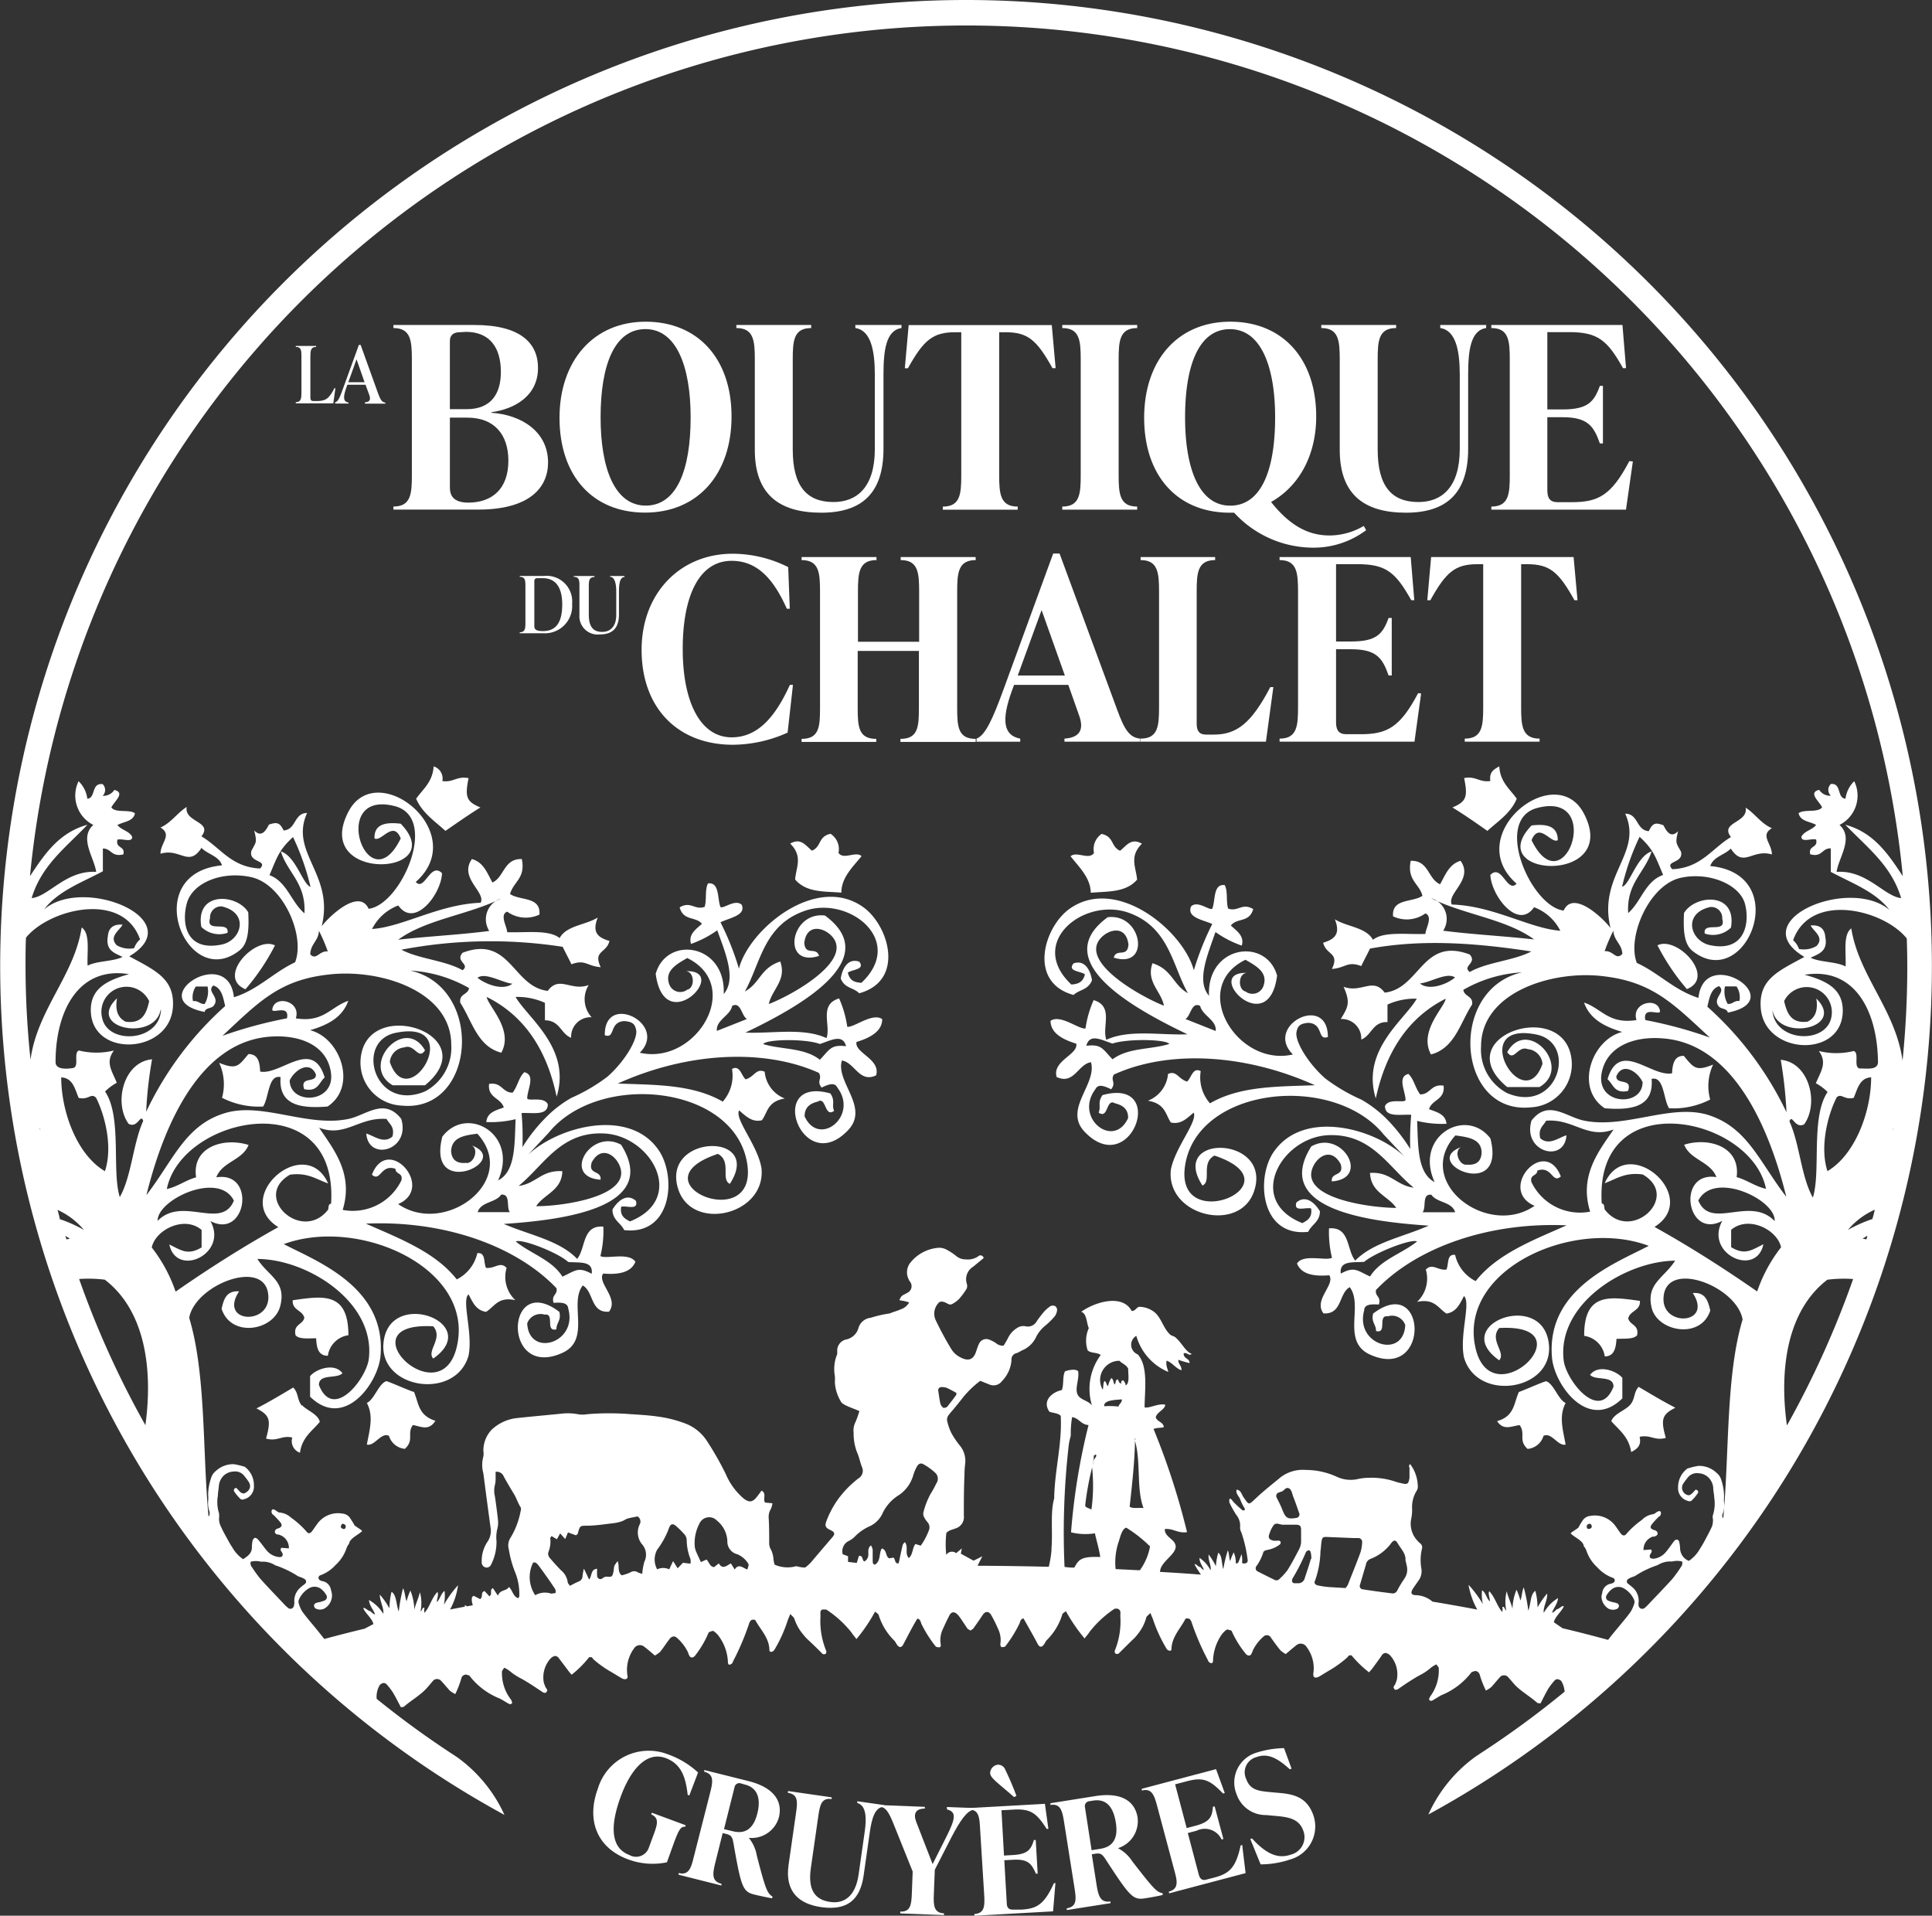 <svg xmlns="http://www.w3.org/2000/svg" width="196.978" height="195.292" viewBox="0 0 196.978 195.292">
    <rect x="0" y="0" width="196.978" height="195.292" fill="#333333" stroke="none"/>
    <g id="Calque_2" data-name="Calque 2" transform="translate(0.003)">
        <g id="Calque_1" data-name="Calque 1" transform="translate(-0.003)">
            <path id="Tracé_325" data-name="Tracé 325" d="M98.515,0A98.5,98.5,0,0,0,51.428,185.016a14.724,14.724,0,0,0-4.8-5.865l-.267-.178a94.408,94.408,0,0,1-7.959-5.785,2.3,2.3,0,0,1,.321-1.417.677.677,0,0,1,.365-.2.455.455,0,0,1,.312.116,6.9,6.9,0,0,1,.642.829c.294.481.535.98.82,1.515.116,0,.276,0,.33-.062.722-.615,1.622-1.141,2.228-1.783.276-.285.508-.6.775-.891a.57.57,0,0,1,.722,0c.339.348.633.722.963,1.078a4.241,4.241,0,0,0,.535.33,9.627,9.627,0,0,0,.57-1.444c.053-.125.045-.241.134-.357a.571.571,0,0,1,.321-.187,1,1,0,0,1,.41.107.089.089,0,0,1,.053.062,7.282,7.282,0,0,0,3.048,2.273c.321.169.624.365.945.544a.259.259,0,0,0,.214,0,.135.135,0,0,0,.1-.143.891.891,0,0,0-.143-.33,4.385,4.385,0,0,1-.891-2.825c0-.1.125-.214.232-.392a3.085,3.085,0,0,1,.535.321,6.078,6.078,0,0,0,1.239.811c.74.41,1.426.891,2.166,1.373a.428.428,0,0,0,.294.053c.071-.071.16-.187.152-.267s-.125-.205-.169-.294a4.793,4.793,0,0,1-.178-.455,2.879,2.879,0,0,1,.7-2.5.891.891,0,0,1,.437-.241.526.526,0,0,1,.339.16l1.016,1.346a4.736,4.736,0,0,0,.339.41,10.9,10.9,0,0,0,1.783-1.783c.339-.062.339.107.428.2a11.052,11.052,0,0,0,1.934,1.364c.312.187.633.392.954.57a.624.624,0,0,0,.41.1c.214-.062.223-.232.178-.383a3.69,3.69,0,0,1,.4-2.317,2.193,2.193,0,0,1,.25-.392.7.7,0,0,1,1.078-.205c.357.267.686.562,1.078.891a3.636,3.636,0,0,0,.535-.383c.33-.41.633-.891.945-1.292.214-.294.526-.357.749-.143a4.59,4.59,0,0,1,1.15,1.506,1.5,1.5,0,0,0,.169.392.3.3,0,0,0,.25.116.508.508,0,0,0,.276-.16,10.321,10.321,0,0,0,1.355-2.273.276.276,0,0,1,.125-.169c.134-.045.357-.134.4-.1a1.978,1.978,0,0,1,.6.588,4.777,4.777,0,0,1,.891,2.674c0,.053.062.116.08.169a.392.392,0,0,0,.428-.312,26.2,26.2,0,0,0,1.631-3.824.891.891,0,0,1,.2-.374.464.464,0,0,1,.321-.071.2.2,0,0,1,.169.116c.526.954,1.417,1.783,1.4,3.075,0,0,.045,0,.08.08.3.045.419-.178.517-.357a14.171,14.171,0,0,0,1.239-2.763c.062-.2.16-.4.285-.731.2.223.392.339.428.508a4.778,4.778,0,0,0,.936,1.631,3.993,3.993,0,0,0,.5.535c.463.437.945.891,1.426,1.39a.33.33,0,0,0,.312,0,.321.321,0,0,0,.071-.294,7.962,7.962,0,0,1-.588-3.565,2.487,2.487,0,0,1,0-.446.357.357,0,0,1,.169-.214h.419a10.812,10.812,0,0,1,2.576,2.344c.116.2.294.383.5.668a17,17,0,0,0,1.9-2.8c.178.152.339.232.365.339a6.239,6.239,0,0,0,1.6,2.62,2.059,2.059,0,0,1,.241.374c.25.365.481.374.677,0,.472-.891.891-1.738,1.426-2.62.3.045.339.33.419.544a12.789,12.789,0,0,0,1.435,2.273c.053.08.267.116.4.107s.152-.2.134-.276a2.6,2.6,0,0,1,.223-1.6c.214-.472.428-.936.668-1.39s.606-.339.891,0,.642.936.963,1.39l.294.169.258-.178c.321-.446.633-.891.963-1.39s.677-.365.891,0a14.254,14.254,0,0,1,.686,1.382,2.6,2.6,0,0,1,.232,1.6c0,.08.08.276.134.276s.348,0,.4-.107a13.281,13.281,0,0,0,1.417-2.282c.089-.214.116-.5.419-.535.5.891.972,1.7,1.444,2.6.2.383.437.365.677,0a3.816,3.816,0,0,1,.232-.374,6.239,6.239,0,0,0,1.6-2.629c0-.107.187-.187.365-.339a17.906,17.906,0,0,0,1.907,2.781c.214-.285.383-.464.508-.668a10.713,10.713,0,0,1,2.567-2.371h.267a.419.419,0,0,1,.3.276,1.862,1.862,0,0,1,0,.446,7.9,7.9,0,0,1-.562,3.565.321.321,0,0,0,.071.294.348.348,0,0,0,.321,0c.472-.463.954-.954,1.417-1.4a3.565,3.565,0,0,0,.5-.544,4.581,4.581,0,0,0,.891-1.685c0-.16.232-.285.428-.508.134.33.232.535.294.731a15.152,15.152,0,0,0,1.257,2.745c.1.187.214.4.517.365a.417.417,0,0,0,.08-.089c0-1.275.891-2.13,1.39-3.084a.187.187,0,0,1,.16-.116.588.588,0,0,1,.321.071.892.892,0,0,1,.2.374,25.687,25.687,0,0,0,1.649,3.815.4.4,0,0,0,.428.3c0-.053.1-.107.089-.169a4.964,4.964,0,0,1,.838-2.674,2.165,2.165,0,0,1,.588-.588,2.343,2.343,0,0,1,.41.1.241.241,0,0,1,.116.169,10.48,10.48,0,0,0,1.4,2.228.5.5,0,0,0,.285.16.321.321,0,0,0,.25-.116,2.479,2.479,0,0,0,.169-.392,4.4,4.4,0,0,1,1.114-1.444.472.472,0,0,1,.74.134c.321.446.633.891.971,1.292a2.773,2.773,0,0,0,.535.374c.383-.321.713-.606,1.07-.891a.7.7,0,0,1,1.078.205,2.149,2.149,0,0,1,.25.383,3.565,3.565,0,0,1,.41,2.317c0,.152,0,.321.187.383a.758.758,0,0,0,.41-.1l.954-.579a11.355,11.355,0,0,0,1.925-1.382c.089-.08.089-.258.428-.2a11.248,11.248,0,0,0,1.783,1.729c.143-.178.258-.294.348-.41.339-.472.66-.891,1.007-1.408a.508.508,0,0,1,.339-.16.891.891,0,0,1,.437.232,2.861,2.861,0,0,1,.7,2.5,3.563,3.563,0,0,1-.169.455c-.045.1-.152.2-.16.294a.419.419,0,0,0,.143.267.517.517,0,0,0,.3-.053c.722-.508,1.417-.972,2.157-1.39a5.686,5.686,0,0,0,1.23-.82,3.084,3.084,0,0,1,.535-.321c.107.178.25.294.241.4a4.457,4.457,0,0,1-.838,2.825.891.891,0,0,0-.152.33s.045.116.1.143a.356.356,0,0,0,.214,0c.33-.187.624-.383.936-.553a7.344,7.344,0,0,0,3.039-2.291.089.089,0,0,1,.062-.062,1.194,1.194,0,0,1,.4-.116.535.535,0,0,1,.33.2,1.042,1.042,0,0,1,.134.348,10.147,10.147,0,0,0,.579,1.444,3.334,3.334,0,0,0,.535-.339c.33-.356.615-.722.954-1.087a.579.579,0,0,1,.722,0c.267.285.508.588.784.891.615.624,1.506,1.141,2.237,1.783.053.053.223.045.339.062.276-.535.517-1.034.8-1.515a6.893,6.893,0,0,1,.642-.829.437.437,0,0,1,.3-.125.775.775,0,0,1,.374.187,2.46,2.46,0,0,1,.339,1.087A94.666,94.666,0,0,1,151,178.7l-.57.383a14.635,14.635,0,0,0-4.8,5.891A98.5,98.5,0,0,0,98.515,0ZM2.6,98.506c0-.972,0-1.943.045-2.915,2.353-2.923,9.884-4.813,11.631.178a2.005,2.005,0,0,0-.6.891,2.558,2.558,0,0,1-1.783-.3c-.829-.891.276-1.48.6-2.095-.972-.08-1.435.357-1.5,1.194-.25,1.453.7,1.7,1.5,2.095-1.007.49-2.612.383-3.565.891-.071-1.435.294-3.289-.606-3.895-.74,4.884-4.519,8.351-5.214,13.476A91.456,91.456,0,0,1,2.6,98.506Zm1.444,16.6a.446.446,0,0,0,0-.107l.08.214Zm1.783,8.218a7.558,7.558,0,0,1,2.727,2.059,14.117,14.117,0,0,0-2.46-1.1c-.053-.321-.152-.642-.232-.963Zm.41-13.494c1.212.071,1.39,1.194,1.783,2.095,1.034.241,1.266-.562,1.783,0,.891,1.783,1.72,5.009.891,7.469C7.852,117.732,6.239,113.337,6.239,109.826Zm.526,16.516a1.447,1.447,0,0,0-.116-.365l.481.294Zm8.057,18.94a94.041,94.041,0,0,1-6.756-14.9,13.209,13.209,0,0,1,2.62.071C14.715,133.543,15.624,139.4,14.822,145.282Zm.651-18.12c.365-1.783,3.316-3.289,5.08-1.783v1.783c-1.39.82-2.023.33-3.289-.3.731,3.423,6.043.963,4.189-2.389,3.663,1.943,4.724-5.116.6-4.456.6-1.6,2.674-1.729,3.289-3.3-2.5-.793-5.811.169-5.348,3.3-1.087.3-1.845.936-2.986,1.194,1.471-7.451,17.532-10.785,16.747,1.5-.294,0-.241.365-.3.6-2.674,3.432-7.808-1.31-3.886-3.565,1.836-.241,2.674.481,3.886.891-2.344-5.17-9.929,1.453-5.08,4.456-3.645,2.032-7.13,4.252-10.473,6.578a15.277,15.277,0,0,0-2.424-4.492Zm.6-2.674c-.134-2.166,6.239-5.178,7.772-2.095-1.266,3.066-5.259-.544-7.8,2.086Zm13.9,39.155a.365.365,0,0,1-.624.25,3.567,3.567,0,0,1-.419-.4c-.784-.829-1.578-1.649-2.344-2.5a12.556,12.556,0,0,1-.891-1.221.615.615,0,0,1-.134-.57,2.077,2.077,0,0,1,1.043,0,2.326,2.326,0,0,1,1.453.365,9.965,9.965,0,0,1,2.326,1.114c.107.053.232.08.357.134a1.445,1.445,0,0,1,.33.169.285.285,0,0,1,0,.49c-.125.107-.276.205-.392.321a1.783,1.783,0,0,0-.668,1.569.731.731,0,0,1-.036.267ZM56.633,162.4l-.437.062a1.97,1.97,0,0,0-1.631.16,3.307,3.307,0,0,1-.214-3.325c.267-.08.41.116.544.276.419.553.811,1.123,1.212,1.685l.41.615a.562.562,0,0,1,.116.517Zm9.047-3.137a5.482,5.482,0,0,0-.2,1.176,2.671,2.671,0,0,1-.446-.143.669.669,0,0,0-.767,0,4.776,4.776,0,0,1-.891.3c-.455-.383-.2-.891-.4-1.444a2.211,2.211,0,0,0-.339.472c-.062.214-.053.446-.107.66-.1.446-.16.5-.677.446a.654.654,0,0,0-.419.16.33.33,0,0,1-.553-.205,5.078,5.078,0,0,1,0-.758c-.677.045-.5.7-.82,1.1-.16-.339-.3-.642-.535-1.114a7.133,7.133,0,0,0-.134.731.6.6,0,0,1-.392.579,8.315,8.315,0,0,0-.891.446c-.08-.134-.232-.258-.232-.392a1.889,1.889,0,0,0-.686-1.2c-.4-.41-.793-.838-1.168-1.292a.624.624,0,0,1-.125-.526,2.977,2.977,0,0,0,.2-1.471s.062-.089.125-.2l.553.33.33-.6.517.579c.107-.267.187-.455.285-.677l.811.294c.1-.08.169-.107.178-.152.25-.891.214-.811,1.087-.829s1.729-.16,2.594-.258a4.126,4.126,0,0,0,.811-.187c.214-.071.4-.223.606-.285s.66-.143,1-.214a.6.6,0,0,1,.223.811,1.89,1.89,0,0,0,.312,2.112,1.613,1.613,0,0,1,.143,1.738Zm3.948.053-.544.562c-.152-.25-.276-.455-.463-.731-.152.312-.258.553-.392.838a1.417,1.417,0,0,0-1.23,0,2.086,2.086,0,0,1,0-2.005,8.458,8.458,0,0,0,1.221-2.246c.152-.392.383-.446.7-.169a8.415,8.415,0,0,1,.891.891.936.936,0,0,1,.2.526,5.348,5.348,0,0,0,.383,1.952,1.444,1.444,0,0,1,0,.472Zm6.569.686c-.428-.134-.891-.668-1.292,0l-.392-.624c-.419.214-.838.668-1.23,0l-.49.383c-.463-.071-.49-.544-.775-.775l-.562.258c-.178-.392-.348-.749-.5-1.1a2.967,2.967,0,0,1-.116-.4,4.261,4.261,0,0,1,.463-2.415,1.087,1.087,0,0,1,1.783-.321,2.834,2.834,0,0,1,1.07,2.1,1.319,1.319,0,0,0,1.016,1.337,2.389,2.389,0,0,1,1.114.963c.062.125.053.125-.089.579Zm19.243-8.735a9.8,9.8,0,0,1-.57,1.034,8.021,8.021,0,0,0-.731,1.89.722.722,0,0,0,.062.446,2.558,2.558,0,0,0,.348.526.793.793,0,0,1,.134.891,6.551,6.551,0,0,1-.811,1.515l-.544-.169c-.33.419-.232,1.043-.668,1.435-.463-.49,0-1.123-.41-1.631-.071.107-.187.178-.214.276-.116.481-.223.98-.321,1.462a2.054,2.054,0,0,1-.116.446c-.41,0-.285-.4-.5-.6l-.455.071c-.392-.223-.2-.847-.74-1.007-.321.517-.08,1.283-.7,1.649-.241,0-.223-.258-.232-.428v-1.105a1.782,1.782,0,0,0-.169-.428c-.33.25-.267.553-.276.829a.811.811,0,0,1-.4.811c-.258-.089-.089-.606-.553-.57-.071.214-.143.446-.223.722l-.891-.107v-.579l-.544-.2a1.168,1.168,0,0,1,.651-1.373,2.443,2.443,0,0,0,.508-.348,4.893,4.893,0,0,1,1.515-1.1,2.674,2.674,0,0,0,1.426-1.435,4.385,4.385,0,0,1,1.64-1.783,3.654,3.654,0,0,0,1.453-2.014,4.366,4.366,0,0,1,.374-.891c.169-.294.4-.392.677-.223a6.051,6.051,0,0,1,1.266.936.838.838,0,0,1,.009,1.043Zm.677-7.808a.722.722,0,0,1-.258-.437c-.089-.41-.134-.82-.2-1.23a.312.312,0,0,1,.3-.383,1.453,1.453,0,0,1,.562.071,10.5,10.5,0,0,1,.989.526c0,.107,0,.187-.053.241q-.374.517-.775,1.016a.472.472,0,0,1-.57.232Zm13.369,16.346a5.348,5.348,0,0,1-.954-.071,78.274,78.274,0,0,1,.437-12.478,7.378,7.378,0,0,1,.2-.891,10.241,10.241,0,0,1,.134-1.9c.713.107.891.758,1.676.811a65.64,65.64,0,0,0-1.783,10.936,6.15,6.15,0,0,0,2.433.1c.178.82.419,1.551.544,2.415-1.97-.08-2.193.267-2.638,1.07Zm1.961-11.426c.125,0,.205,0,.223-.125.294.116-.152.49-.2.686-.134.321.134-.3.018-.57Zm0,.891C111.448,149.631,111.358,148.205,111.448,149.275Zm-.187,4.608c-.419-.205-.642-.205-.615-.472a29.543,29.543,0,0,1,.7-3.815,18.244,18.244,0,0,1-.062,4.251Zm2.87-15.152c.276.285.7.4.891.8,0,.677.169,1.453-.258,1.72,0-.285-.143-.339-.214-.526-.232,0-.25.143-.241.321-.2,0-.25-.25-.339-.41-.3,0-.169.392-.33.508-.143-.178-.107-.579-.348-.642a2.451,2.451,0,0,0-.321.811c-.178-.107-.16-.437-.357-.526-.16.2-.1.615-.187.891a1.961,1.961,0,0,1,1.72-2.95Zm-1.551,4.626c-.08-.668,1.31-.633,1.783-.7.1.267-.33.553-.33.74a7.523,7.523,0,0,0-1.435-.036Zm3.619,16.721h-.143l-2.317-.116a6.614,6.614,0,0,1,.33-2.834c.178-.57.33-1.239.749-1.39a13.369,13.369,0,0,1,2.433,1.916,5.918,5.918,0,0,1-1.034,2.424Zm-.5-13.245c.66,2.2.125,4.9.891,6.916-.446-.08-1.114.089-1.417-.152.241-2.193.517-4.608.544-6.765Zm0-.125C115.761,146.458,115.788,146.939,115.7,146.708Zm14.76,14.261a1.176,1.176,0,0,1-.214.134h-.214c-.6-.294-1.2-.588-1.783-.891a.356.356,0,0,1-.143-.562,4.777,4.777,0,0,0,.677-1.346c.045-.214.258-.25.446-.3a2.888,2.888,0,0,0,1.292-.579.375.375,0,0,0,.045-.25.614.614,0,0,0-.143-.107.662.662,0,0,0-.187,0,2.668,2.668,0,0,1-.383,0c-.49-.107-.606-.321-.392-.8a2.54,2.54,0,0,1,.437-.829c.241-.241.6,0,.891,0h1.337c.446,0,.526.178.526.526v1.328a2.1,2.1,0,0,1-.241.722c-.365.7-.731,1.4-1.159,2.077a6.046,6.046,0,0,1-.784.856Zm-.1-8.788a.891.891,0,0,1,.258-.107c.285-.053.419-.463.74-.365s.374.553.5.891c.223.553.41,1.132.624,1.72a.365.365,0,0,1-.267.419c-.954.16-1.132.053-1.5-.891-.152-.392-.348-.749-.526-1.123a.374.374,0,0,1,.178-.57Zm3.28,6.774c-.187.668-.419,1.328-.633,1.988a.66.66,0,0,1-.66.463h-.383a.25.25,0,0,1-.223-.33.338.338,0,0,1,0-.089,20.883,20.883,0,0,0,1.373-2.674.482.482,0,0,1,.1-.16.392.392,0,0,1,.241-.107.259.259,0,0,1,.169.178,2.4,2.4,0,0,1,.071.7Zm3.779,2.62a2.139,2.139,0,0,1-.241.321l-1.5-.089a8.184,8.184,0,0,1-1.221-.16c-.41-.062-.508-.276-.374-.526a9.547,9.547,0,0,0,.544-2.986c.045-.25.053-.508.08-.758.089-.713.107-.713.829-.677l2.478.1h.481a.392.392,0,0,1,.383.446,3.994,3.994,0,0,1-.178,1.034c-.4,1.087-.838,2.157-1.275,3.271Zm5.731-.579a10.33,10.33,0,0,0-.686,1.132.508.508,0,0,1-.535.312c-1-.125-2.005-.258-3.013-.419a.33.33,0,0,1-.267-.428l.615-2.095a.731.731,0,0,1,.455-.57,4.724,4.724,0,0,0,2.157-1.658c.232-.276.41-.276.588,0,.33.6.891,1.1.829,1.783.062.258.107.437.143.624a1.6,1.6,0,0,1-.276,1.292Zm28.2-1.2a12.479,12.479,0,0,1-.891,1.221c-.767.847-1.569,1.667-2.353,2.5a3.564,3.564,0,0,1-.419.4.374.374,0,0,1-.624-.25.892.892,0,0,1,0-.312,1.783,1.783,0,0,0-.668-1.569c-.125-.116-.267-.214-.392-.321a.285.285,0,0,1,0-.49,1.443,1.443,0,0,1,.33-.169c.116-.053.241-.08.357-.134a9.911,9.911,0,0,1,2.317-1.114,2.362,2.362,0,0,1,1.462-.365,2.05,2.05,0,0,1,1.034,0,.615.615,0,0,1-.143.579Zm7.8-28.138c-3.351-2.326-6.818-4.546-10.464-6.578,4.84-3.03-2.745-9.653-5.08-4.456,1.177-.419,2.05-1.141,3.877-.891,3.931,2.282-1.239,7.023-3.877,3.565-.071-.232,0-.588-.3-.6-.793-12.282,15.277-8.913,16.747-1.5-1.141-.258-1.907-.891-2.995-1.194.428-3.128-2.888-4.091-5.348-3.3.633,1.569,2.674,1.7,3.289,3.3-4.127-.633-3.057,6.426.6,4.456-1.845,3.351,3.467,5.811,4.189,2.389-1.266.633-1.9,1.123-3.289.3V125.37c1.783-1.5,4.715,0,5.089,1.783A15.3,15.3,0,0,0,179.151,131.654Zm1.783-7.175c-2.522-2.629-6.515.98-7.781-2.095C174.756,119.3,181.085,122.313,180.933,124.479Zm1.248,20.812c-.811-5.891.1-11.747,4.127-14.831a13.277,13.277,0,0,1,2.629-.071,95.67,95.67,0,0,1-6.729,14.894Zm5.027-33.37c.526-.562.758.241,1.783,0,.4-.891.579-2.023,1.783-2.095,0,3.512-1.64,7.906-4.456,9.564-.8-2.46.027-5.722.918-7.469Zm3.057,14.421-.365-.071.481-.294a1.366,1.366,0,0,1-.089.365Zm.6-2.059a14.422,14.422,0,0,0-2.46,1.1,7.523,7.523,0,0,1,2.736-2.059,9.56,9.56,0,0,1-.25.963ZM189.6,108.925c-.668-.125,0-1.587-.6-1.783a7.389,7.389,0,0,1-3.565,0c.891,1.212.2,2.068-.3,3.289a4.973,4.973,0,0,1,1.194.891c-1.738,2.576-.66,8.084-1.5,10.767-1.212-2.166-1.328-5.437-2.389-7.772.276-.811.553.8,1.5.3,1.542-2.139.517-6.319-2.389-6.578a43.109,43.109,0,0,1,.588,5.348,34,34,0,0,0-8.066-10.758c.205-.891.357-1.836,1.194-2.095.775.615-.775,1.221,0,2.095.241.25.82.169.891.6,6.408-1.257-2.415-7.006-2.995-1.5-2.5-.793-4.038-2.54-6.284-3.565-1.025-2.674,1.266-7.95,4.456-8.672,2.932-.651,6.061.686,6.578,2.674s-.062,4.929-3.565,4.189c-2.032-.428-2.825-3.235,0-3.886a1.114,1.114,0,0,1,1.239,1.2c.472,1.569-2,.2-1.783,1.5a2.611,2.611,0,0,0,2.674-.606c.624-3.681-3.663-3.369-4.786-1.488-.089,1.783,0,3.2.891,3.886,5.428,4.278,10.321-7.87,1.783-8.672.33-.972,1.462-1.123,2.095-1.783,1.31,2.023,2.184,0,4.189.6,0-1.141-1.239-1.934,0-2.674-1.114-.481-1.711-1.48-2.674-2.095.276,1.578-2.674,1.462-1.5,2.995-1.934,1.15-3.03,3.146-5.981,3.28-.838-.891,1.177-.57.891-1.783-.472-.891-.615-.811-.3-2.095-.758.793-1.212-.053-1.488-.6-.891-.339-1.114-.178-1.5.6-1.3-.1-1.043-1.783-2.4-1.783,1.827,4.055-2.808,6.239-1.5,11.658-.749-1.007-3.815-3.931-4.777-1.783-3.342-.4-7.228-9.3-2.674-10.464,6.845-1.783,2.736,10.116-.6,3.289.784-1.916,1.988.4,2.674,0,0-1.435-1.114-1.685-2.674-1.5-5.134,5.348,9.118,6.052,5.348-1.194-2.888-5.6-12.558,2.148-6.872,7.13-.954,1.016-1.515-2.086-2.674-.891.089,2.1,2.808,5.678,4.456,3.289a4.92,4.92,0,0,1,2.674,2.4c-3.155-.241-6.818-2.549-11.061-2.674-.553-1.114,2.255-2.558.891-4.456-1.159.33-1.551,1.435-2.086,2.389-1.257-.535-1.141-2.451-2.995-2.389-.4,2.005.891,2.326,1.194,3.565-.989.7-3.146.232-2.995,2.095a3.257,3.257,0,0,0,3.3-.3c.8.357,0,1.56,0,2.095-1.925.071-4.269-.285-5.348.6-.7-1.292-2.674-1.319-3.886-2.095.588,1.488,0,2.032-1.194,2.389.3,1.275,1.711.989.891,2.674,1.417-.107,1.569-.829,2.995-.294.285-.606.606-1.185.891-1.783,5.428-.989,10.918-.553,16.453.294-1.845.954-4.51,1.078-6.284,2.095-.811-.633.8-.891,0-1.783-4.84-1.836-5.071,3.485-8.672,3.886-1.194-1.613-2.371.089-4.189-.6.677,1.551.517,2.014-.294,3.289a1.988,1.988,0,0,1,2.095,2.095c1.07-.419,1.15-1.836,2.674-1.783V102.41a6.721,6.721,0,0,1,2.986-.6c-1.239,2.166-5.7,5.241-4.18,10.17,1.025-4.751,3.307-8.253,7.13-10.17-.125.891-2.79,3.333-1.5,5.686,2.442-.651,2.968-3.218,4.189-5.089.143-.891-.811-.793-.891-1.5a13.557,13.557,0,0,1,5.981-1.783c-7.612,1.729-6.667,14.537.891,13.762a4.4,4.4,0,0,0,4.189-4.456c-.205-6.961-12.951-2.879-6.587,2.389h3.289c3.449-2.032-1.23-7.2-3.289-3.565.686,1.043,1.061-.7,2.095-.3a1.64,1.64,0,0,1,1.5,1.5c-1.934,5.553-7.817-4.456-.6-2.986,4.225.891,2.166,8.138-2.995,5.972A5,5,0,0,1,151,106.662c0-5.526,7.318-7.817,12.567-7.13,4.973.6,7.068,2.834,10.758,6.239a44.289,44.289,0,0,0-6.578-1.783c-.285-1.471,1.471-.428,1.5-.891-.178-1.533-2.977-.891-2.4.891-2.843.455-3.565-1.194-5.348-1.783.6,1.7,2.121,2.469,3.895,2.995-3.128.784-4.867,5.749-1.783,7.781,2.825.232,5.009-.178,4.777-2.995,1.292-.312,1.194,2.13,1.783,2.995a8.182,8.182,0,0,0,4.189-.891,5.152,5.152,0,0,1,.3-3.565c-1.783.74-2,.294-2.995-.891-.98,0-1.141.847-1.194,1.783-2.157.4-5.348-3.467-6.578.6.588.508.686,1.506,2.095,1.194.472-1.373-1.239-.553-1.194-1.5.642-1.488,2.2-.446,2.674.606,0,2.576-4.751,2.344-4.18-.891.472-2.674,3.173-3.833,6.284-3.565,7.5.588,11.016,9.92,12.549,16.15-2.79-3.628-3.975-7.13-8.066-8.378-3.788-1.105-8.4,1.462-12.567.606-1.845-.383-3.645-2.2-5.348,0-.954,3.218,3.378,4.376,3.565,1.5-.775.214-1.783,1.1-2.674.294-.232-1.034.339-1.266.6-1.783,2.825-.223,4.18,1.907,6.881.891-1.417,2.095-3.565,4.661-2.389,8.378a5.49,5.49,0,0,1-5.981-2.995c-.223-.82.588-.606.6-1.194,1.515-.517,1.506,1.39,2.389.6-1.64-4.2-6.524,1.346-2.674,2.995-4.8,3.325-12.389-2.424-8.075-7.175,1.31.178,2.674.348,2.674,1.783-.053.838-.517,1.275-1.5,1.194-.758.134-1.382-1.364-.6-1.783-4.234,1.578,4.67,5.624,2.995-.891-2.487-3.253-7.808-.223-5.686,4.456-1.783-.936-1.676-3.7-1.783-6.239a10.7,10.7,0,0,0,2.995.294c-.1-1-1.007-1.194-1.783-1.488.294-1,1.649-.945,1.488-2.4-1.3-.2-1.328.891-2.389.891-.49-.606-.633-1.56-1.2-2.086-1.185.294-.285,1.783-.294,2.674-.152.321-1.711-.232-2.095.6,0,1.2,1.56.829,2.674.891a28.876,28.876,0,0,0-.1,3.485,17.524,17.524,0,0,0-2.21-2.861,12.148,12.148,0,0,0-2.781-2.175,18.325,18.325,0,0,1-3.663-2.148c-1.542-1.337-2.977-3.485-2.959-4.608.107-.838.455-.989,1.212-1.07,1.6.08.891,1.845,2.005,1.444,0-4.51-6.56-1.168-3.565,1.783-5.7,1.319-10.606-6.836-4.84-9.653,1.15.651,2.317,1.31,1.836,2.674a1.185,1.185,0,0,1-1.836.553c-.749-.16-.784-1.783.116-1.89-4.519-.107,2.246,6.952,3.111.276-1.105-3.94-7.175-3.093-6.943,2.059-1.292-1.506-.187-4.055.66-6.5A10.7,10.7,0,0,0,126.6,96.4c.294-.972-.49-1.48-1.114-2.05.651-.82,1.89-.258,2.282-1.676-1.141-.677-1.56.312-2.558-.053-.232-.749,0-1.685-.339-2.389-1.212-.16-.936,1.569-1.275,2.4-.258.241-1.5-.891-2.166-.223-.446,1.114,1.141,1.346,2.166,1.783a28.825,28.825,0,0,0-1.881,4.724c-1.052-3.993-7.817-9.644-12.612-6.31-2.674,1.845-4.358,7.54.348,8.824.6-.57,1.48-.481,1.881-1.5-.116-.775-.606-2.157-1.881-1.72-.66.82.686.775,1.159,1.114-.214.891-.793.989-1.382,1.043-4.563-4.3,1.283-8.913,5.82-7.326,4.153,1.471,4.456,5.348,6.061,8.209-1.569-.891-1.569-2.4-3.61-3.057-.677,1.9.891,2.852,1.168,4.332-2.05-.793-7.621-3.841-6.836-6.239.428-1.31,2.923-2.407,3.218,0-.089,1.39-1.23.348-1.5,1.337,3.815,1.2,2.915-4.555-.615-4.118-6.186,4.51,2.834,9.4,8.129,11.934-2.8.116-5.909-.526-8.271.562-.472-1.328.8-3.414-1.292-4.046a10.855,10.855,0,0,0-.829,2.888c-.66.125-2.558-1.48-3.565-.775,0,1.15,1.052,1.854,2.62,2.326.232,1.123-2.469,1.729-2,3.4,1.783.829,2.193-1.328,3.5-1.506.651,2.246-2.888,4.822-.606,7.13,4.706,4.858,8.467-5.624,1.783-3.779-.535.767-.125,1.123-.392,1.783,1.007.713.74-1.506,1.667-.945,1.043.241,1.346.811,1.337,1.5-1.462,3.209-5.535,0-3.342-2.932.285-.6.945-.321,1.613,0,.544-.7-.1-.891.276-1.5,5.49-2.513,13.28-2.166,20.5,1.087-3.77.143-7.638.062-10.7,1.845a3.993,3.993,0,0,1-.945-3.28c-.811-.437-.945.677-1.39,1.061-.891-.25-1.07-1.168-1.943-.775a3.23,3.23,0,0,1-2.05,2.727c1.783.3,1.783,1.4,2.335,2.219,1.025.241,1.658-.437,2.326-1.007.446.891-1.907,3.565-2.326,5.838-.49,4.742,7.13,6.524,8.512,2.1,1.783-5.588-8.761-5.82-5.285-.5.972-.455-.2-2.3,1.221-3.057,8.708,2.915-4.073,8.3-3,1.061,1.194-8.111,15.152-9.528,20.268-3.191l2.095,2.228h0c-3.075-2.923-10.384-4.875-13.369-.4-1.783,2.674-1.257,8.628,3.565,8.075.348-.758,1.185-1.007,1.194-2.095-.4-.677-1.364-1.783-2.4-.891-.3,1.007.891.463,1.5.6.143.936-.374,1.221-.891,1.5-5.829-2.317-2.112-8.788,2.674-8.966,4.412-.169,6.1,3.271,8.681,5.348-1.783-.214-2.353-1.64-4.456-1.5.08,2.014,1.854,2.335,2.674,3.565-2.2,0-8.5-.749-8.672-3.289-.089-1.373,1.827-3.316,2.995-1.194.428,1.328-1.016.784-.891,1.783,3.993-.285,1.025-5.348-2.095-3.565-4.073,6.489,6.105,7.683,11.97,8.075-2.558,1.141-5.686,1.7-7.487,3.565-.891-1.07-.508-3.476-2.674-3.289a11.024,11.024,0,0,0,.3,2.995c-.57.357-2.923-.428-3.565.588.428,1.078,1.658,1.337,3.289,1.2.642.954-1.649,2.513-.588,3.886,1.916.125,1.542-2.041,2.674-2.674,1.435,1.854-.891,5.544,2.086,6.881,6.177,2.763,5.793-8.36.3-4.189-.214.891.3,1.087.3,1.783,1.185.294.116-1.667,1.194-1.5a1.426,1.426,0,0,1,1.783.891c-.178,3.521-5.161,2.014-4.189-1.488,0-.66.758-.651,1.5-.606.25-.891-.419-.775-.294-1.488,4.162-4.367,11.524-6.934,19.43-6.587-3.449,1.533-7.068,2.9-9.269,5.686a3.966,3.966,0,0,1-2.095-2.674c-.891-.107-.624.972-.891,1.5-.891.1-1.435-.7-2.095,0a3.253,3.253,0,0,1-.891,3.289c1.783-.374,2.139.651,2.995,1.194,1.034-.16,1.373-1.016,1.783-1.783.74.642-.472,3.966,0,6.239,1.3,4.59,9.02,3.431,8.672-1.194-.446-5.829-10.286-2.157-5.08,1.5.731-.784-1.052-2.059,0-3.289,9.163-.517-.7,9.207-2.4,2.095-1.89-8.022,9.929-13.369,17.648-10.473-3.387,1.783-10.446,4.376-9.867,11.364.223,2.781,3.681,7.612,7.175,4.189V140.46c-.651-.758-2.5-1.382-3.289-.3.57.624,2.389,0,2.389,1.2-1.453,3.708-4.84-.668-5.08-2.674-.7-5.811,6.319-10.125,11.364-10.17-1.141,1.783-2.968,2.335-2.4,4.786s5.009,3.289,5.981.3c-.223-.971-.49-1.9-1.783-1.783,2.077,3.173-3.03,3.494-2.986.6.053-4.136,7.451-1.373,8.066,2.095-1.711,5.7-1.346,13.468-1.97,20.25h0a.312.312,0,0,1-.107-.214.508.508,0,0,1,.053-.25,2.415,2.415,0,0,0,.134-1.123,3.174,3.174,0,0,1,0-.579,5.411,5.411,0,0,0-.285-1.729,1.408,1.408,0,0,0-.49-.731,2.567,2.567,0,0,0-1.854-.7,8.021,8.021,0,0,0-1.105.267,2.353,2.353,0,0,0-.954,1.916,1.328,1.328,0,0,0,.989,1.382.41.41,0,0,0,.357,0,4.911,4.911,0,0,0,.66-.766c.089-.143.053-.339-.223-.374a5,5,0,0,1-.428.446c-.089.071-.25.152-.33.116a.775.775,0,0,1-.517-1.15,6.078,6.078,0,0,1,.455-.615,1.168,1.168,0,0,1,1.114-.472,1.542,1.542,0,0,1,1.025.437,1.676,1.676,0,0,1,.481,1.025c0,.339.089.668.1,1.007a3.868,3.868,0,0,1-.125,1.783c-.071.152,0,.374,0,.562a2.237,2.237,0,0,1-.08.553c-.169.392-.365.767-.57,1.141a13.637,13.637,0,0,1-.722,1.266,3.566,3.566,0,0,1-1.087,1.159,1.4,1.4,0,0,1-.891-1.212,3.718,3.718,0,0,0-.089-.7.322.322,0,0,0-.214-.258.365.365,0,0,0-.3.143c-.294.374-.544.766-.847,1.123a1.907,1.907,0,0,1-1.257.686c-.339,0-.481-.143-.339-.455.062-.143.25-.25.08-.49l-.767.062a1.39,1.39,0,0,1,.945-1.373.505.505,0,0,0,.3-.062.365.365,0,0,0,.2-.223.392.392,0,0,0-.125-.276.517.517,0,0,0-.223-.1c-.41-.143-.472-.294-.223-.624a7.585,7.585,0,0,1,.642-.7c.062-.062.16-.1.2-.169a.526.526,0,0,0,.053-.339c-.062-.143-.214-.116-.339-.053s-.321.258-.49.267a1.934,1.934,0,0,0-1.105.579,8.591,8.591,0,0,0-1.56,1.4c-.178.25-.392.232-.579,0s-.339-.49-.517-.722a2.585,2.585,0,0,0-2.611-1.087,1.043,1.043,0,0,0-.784.481,8.13,8.13,0,0,0-.419.7c-.053.1-.838.535-.784.606.383.41,1.248.722,1.328,1.275,0,.071.107.134.143.205a3.126,3.126,0,0,1,.134.294,3.984,3.984,0,0,0,1.1,1.676,3.9,3.9,0,0,0,1.622,1.087.274.274,0,0,1,.018.49,1.114,1.114,0,0,1-.357.116,1.07,1.07,0,0,0-.758.784,1.927,1.927,0,0,1-.1.437A1.515,1.515,0,0,0,164,164a1.016,1.016,0,0,0,.891,0,.41.41,0,0,0,.169-.3.33.33,0,0,0-.16-.241,1.719,1.719,0,0,0-.419-.116,3.4,3.4,0,0,1-.481-.152.383.383,0,0,1-.187-.588,2,2,0,0,1,.6-.651,1.1,1.1,0,0,1,1.1-.053,2.478,2.478,0,0,1,1.07,1.15.588.588,0,0,1,.053.365,3.565,3.565,0,0,1-.383.891c-.365.517-.784,1-1.185,1.488s-.749.891-1.114,1.382c-1.506-.41-3.048-.811-4.644-1.185l-.891-.615c.143-.6.811-1.105,1.016-1.622-.143-.143-.49.3-.767.321a.838.838,0,0,1-.428.339c.125-.463.562-.891.606-1.5a4.145,4.145,0,0,0-1.453,1.506c-.089-.606.392-1.266.348-1.97a7.825,7.825,0,0,0-.98,1.417,7.192,7.192,0,0,0-.223-1.685c-.517.294-.463,1.373-.722,2.023a16.537,16.537,0,0,0-.463-2.38c-.178.365-.205,1.07-.348,1.328a6.043,6.043,0,0,0-.392-1.087,5.552,5.552,0,0,0-.41,1.934c-.152-.615-.437-1.141-.588-1.783a4.4,4.4,0,0,0-.053,1.934c-.125.045-.151-.437-.392-.33a1.391,1.391,0,0,1,0,.508c-.517-.517-.749-1.533-1.346-2.121-.125.33.08.677.071,1.034-.3-.205-.41-.891-.793-1.123a3.993,3.993,0,0,0,.089,1.417,11.745,11.745,0,0,0-1.471-1.979,7.95,7.95,0,0,0,.891,2.531q-2.237-.428-4.563-.811a2.736,2.736,0,0,0-1.693-.66c-.5,0-.57-.267-.276-.7.178-.267.365-.526.544-.784a1.622,1.622,0,0,0,.3-1.168,4.982,4.982,0,0,1,.053-2.086.5.5,0,0,0-.152-.517,1.987,1.987,0,0,1-.339-.33,2.5,2.5,0,0,1-.606-2.2,4.536,4.536,0,0,0,.089-1.043,3.155,3.155,0,0,1,.446-1.783.784.784,0,0,0,.134-.544,3.841,3.841,0,0,0-.775-2.2c-.214.143-.062.294-.071.428v.954c-.1.668-.205.722-.891.544a3.567,3.567,0,0,1-.463-.116,7.567,7.567,0,0,0-2.817-.419,5.453,5.453,0,0,0-1.132.134,3.325,3.325,0,0,1-2.13-.25,7.629,7.629,0,0,0-3.146-.686,3.726,3.726,0,0,0-2.594.775c-.829.686-1.685,1.355-2.469,2.095s-.713.722-1.275-.08c-.2-.285-.25-.731-.713-.775-.107.428.276.677.383,1.025a5.58,5.58,0,0,0,.446.891.214.214,0,0,1,0,.169c-.071,0-.2.071-.241,0-.294-.241-.57-.5-.838-.767-.116-.116-.2-.25-.312-.357s-.116,0-.169,0,0,.053,0,.08a.892.892,0,0,0,0,.267,10.745,10.745,0,0,0,.7,1.257,1.72,1.72,0,0,1,.392,1.23,1.025,1.025,0,0,0,.125.553,13.673,13.673,0,0,1,.651,2.87.3.3,0,0,1-.116.241.535.535,0,0,1-.365.053.347.347,0,0,0-.1-.053,2.166,2.166,0,0,0-.062-.891,6.827,6.827,0,0,1-.339.891l-.232.08a2.62,2.62,0,0,0-.214-1.15,4.724,4.724,0,0,0-.357.891c-.116-.214-.1-.784-.241-1.1a13.074,13.074,0,0,0-.463,1.916c-.187-.535-.1-1.408-.517-1.667a6.48,6.48,0,0,0-.241,1.373,6.6,6.6,0,0,0-.74-1.194c-.071.57.294,1.123.2,1.613a3.351,3.351,0,0,0-1.132-1.275c0,.517.357.891.446,1.239a.722.722,0,0,1-.339-.294c-.232,0-.49-.392-.615-.285a11.117,11.117,0,0,0,.66,1.052c-1.373-.107-2.772-.2-4.171-.276h0c0-1.043,1.711-1.783,1.587-2.674-.107-.7-1.15-.891-1.1-1.7.891-.071,1.292.455,2.264.321a73.336,73.336,0,0,0-3.414-10.517c.33-.16.811-.08,1.052-.2-.089-.553-.686-.517-.829-1,.134-.544.972-.793.963-1.283-.758-.143-1.6.4-2.1.276,0-1.64.41-4.18-.7-5.4a1.052,1.052,0,0,1-.143-1.89,5.661,5.661,0,0,0,3.262,3.681c-.08-.312-.294-.811-.16-1.15.6.223.891.775,1.506.98,0-.526-.33-.588-.33-1.07a10.818,10.818,0,0,0,1.15.339c0-.526-.624-.41-.6-1,.365-.125.535.321.82.062-.642-.241-.989-1.114-1.676-1.7-.143-.116-.383-.143-.517-.267-.66-.579-.891-1.64-1.524-2.219a2.549,2.549,0,0,0-1.64-.615c-.276.053-.4.455-.767.419-.954-1.783-3.788-.891-5.143.089.579.178.526,1.1.775,1.667a3.1,3.1,0,0,0-.116,2.264c.312.312,1.007.187,1.328.481a5.776,5.776,0,0,0-.891,5.134c-.41-.544-1.283-.553-1.5-1.2s.2-1.417.1-2.273c-.232-.294-1.034-.134-1.346,0-.276.49-.1,1.39-.33,1.907-1.025.214-2.032,1.123-1.257,2.21.383.134.891.134,1.15.419.152,2.906-.624,5.5-.668,8.423-.41,1.4-.134,3.414-.276,5.1v.187a10.606,10.606,0,0,1-.276,1.676h0q-3.565-.089-7.264-.107l.49-.963-.891.446-1.3-.713.1-.535-.579.481a.686.686,0,0,0-1.007.178,10.106,10.106,0,0,1,0-2.166c0-.116.187-.232.312-.3s.446-.16.66-.241a1.2,1.2,0,0,0,.82-1.283c0-1.373,0-2.736.062-4.109a10.3,10.3,0,0,1,.071-1.177,2.451,2.451,0,0,0-.526-1.854,8.023,8.023,0,0,1-.891-1.319,5.5,5.5,0,0,1-.428-1.257.767.767,0,0,1,.134-.508,6.718,6.718,0,0,1,.463-.562c.339-.41.677-.82,1.007-1.248a9.876,9.876,0,0,1,1.783-1.72l.891.357a1.07,1.07,0,0,0,1.328-.339,3.387,3.387,0,0,0,.963-2.121.66.66,0,0,1,.517-.722c.241-.08.446-.232.677-.33a2.727,2.727,0,0,0,1.346-1.373,3.565,3.565,0,0,1,.98-1.159,8.021,8.021,0,0,0,.891-.891,1.319,1.319,0,0,0,.241-.651.463.463,0,0,0-.205-.392.57.57,0,0,0-.463,0,3.564,3.564,0,0,0-.677.588,11.149,11.149,0,0,0-.74.971,1.025,1.025,0,0,1-1.052.517,1.159,1.159,0,0,0-.891.125,2.46,2.46,0,0,0-.945.989,7.4,7.4,0,0,1-.481.838,1,1,0,0,1-.775-.25,3.77,3.77,0,0,0-.731-.374.811.811,0,0,0-.989.41c-.152.3-.241.651-.365.972-.276.686-.758.829-1.462.481a2.291,2.291,0,0,1-1.016-.891,33.351,33.351,0,0,1-1.587-2.941,1.578,1.578,0,0,1,.241-1.7c.169-.25.446-.214.7-.116s.455.312.722.178a2.763,2.763,0,0,0,.731-.535,7.3,7.3,0,0,0,.767-1.043.784.784,0,0,0,0-.535,1.488,1.488,0,0,1,.642-1.685l1.087-.891a.33.33,0,0,0-.57-.169,1.863,1.863,0,0,1-1.248.3,1.453,1.453,0,0,1-.954-.321,6.168,6.168,0,0,0-.989-.66,1.586,1.586,0,0,0-.838-.2,4.073,4.073,0,0,0-2.879,1.524,1.578,1.578,0,0,0-.116,1.783c0,.071.089.134.125.2a.749.749,0,0,1-.348,1.1c-.16.107-.365.178-.508.294s-.16.25-.276.437l.553.1.455.125a1.524,1.524,0,0,1-.891.722c-.276.125-.579.214-.891.321a.829.829,0,0,1-.232.089,12.005,12.005,0,0,0-1.9.437,1.471,1.471,0,0,0-1.283,1.132,1.649,1.649,0,0,1-1.248,1.087,1.159,1.159,0,0,0-.891,1.1v.383a3.966,3.966,0,0,0-.241,2.246,4.937,4.937,0,0,1,0,.633,4.242,4.242,0,0,0,.6,1.934c.071.187.339.33.553.437.41.2.891.357,1.346.562a10.865,10.865,0,0,1-.4,1.132,1.863,1.863,0,0,0-.187,1.07,5.348,5.348,0,0,0,.348,2c.223.481.312,1.043.526,1.56a.891.891,0,0,1-.392,1.105,10.616,10.616,0,0,0-2.05,2.095,9.59,9.59,0,0,0-1.212,2.273c-.178.472-.071.677.41.891s.472.428.214.722c-.7.82-1.408,1.64-2.095,2.46a3.956,3.956,0,0,1-.383.392,3.115,3.115,0,0,1-.312.25,3.173,3.173,0,0,1-.891-.143,3.271,3.271,0,0,1-2.219-.152,4.173,4.173,0,0,1-.116-.526,2.424,2.424,0,0,0-.276-1.043,1.257,1.257,0,0,1-.16-.633c0-.891,0-1.729-.053-2.594a1.515,1.515,0,0,1,.232-.891,2.1,2.1,0,0,0,.152-.57l-.749-.071c-.267-.392.2-.891-.357-1.221-.169.223-.33.455-.5.66-.437.553-.793.57-1.355.125a6.684,6.684,0,0,1-1.783-2.442,30.856,30.856,0,0,0-2-3.5,4.572,4.572,0,0,0-2.05-1.649A12.612,12.612,0,0,0,67,144.4c-.891-.125-1.783-.178-2.674-.232a27.1,27.1,0,0,0-4.456,0,2.673,2.673,0,0,1-.963,0,5.561,5.561,0,0,0-1.676-.053c-1.5.152-3.013.285-4.519.446a4.456,4.456,0,0,0-2.585,1.185,3.084,3.084,0,0,0-.847,2.148,2.077,2.077,0,0,1,0,.579,3.173,3.173,0,0,0,0,1.729q.357,2.79.74,5.571a1.961,1.961,0,0,1-.285,1.346,3.485,3.485,0,0,0-.624,1.872,2.191,2.191,0,0,0,0,.25.526.526,0,0,0,.41.553.49.49,0,0,0,.544-.294,5.063,5.063,0,0,0,.553-2.415,3.467,3.467,0,0,1,.089-1.248,2.549,2.549,0,0,0,.062-.891c-.089-.811-.2-1.613-.312-2.406a2.326,2.326,0,0,1,0-1.159,2.9,2.9,0,0,0,.071-.74v-.6a.767.767,0,0,1,.838.5c.339.6.686,1.2,1.043,1.783.25.41.383.891.668,1.328a.562.562,0,0,1,0,.4,8.084,8.084,0,0,1-1.007,2.674,1.435,1.435,0,0,0-.2,1.2,10.848,10.848,0,0,0,.668,2.407,5.865,5.865,0,0,1,.4,2.451.9.9,0,0,1-.116.125h-.045c-.481-.2-.517-.775-.891-1.132-.258.455-.891.241-1.123.891l-.508-.767c-.392.169,0,.615-.365.829l-.49-.535c-.446.143-.107.606-.455.82l-.642-.33c-.258.1-.2.312-.2.5s.08.3.089.463l-.588.107-.214-.134v.169l-1.506.285a7.068,7.068,0,0,0,.811-2.469,10.945,10.945,0,0,0-1.444,2,4.261,4.261,0,0,0,.071-1.426c-.383.285-.481.891-.784,1.141,0-.365.2-.713.062-1.034-.588.588-.811,1.6-1.328,2.13a1.39,1.39,0,0,1,0-.508c-.241-.107-.258.383-.392.339a4.278,4.278,0,0,0-.071-1.934c-.143.624-.419,1.15-.57,1.783a5.5,5.5,0,0,0-.4-1.952,6.025,6.025,0,0,0-.383,1.087c-.143-.258-.169-.963-.365-1.319a16.418,16.418,0,0,0-.437,2.371c-.267-.642-.214-1.72-.74-2.005a7.7,7.7,0,0,0-.214,1.685,7.379,7.379,0,0,0-.98-1.4c0,.7.437,1.355.357,1.952a4.082,4.082,0,0,0-1.462-1.408c.053.624.49,1.025.624,1.48a.891.891,0,0,1-.446-.33c-.267,0-.624-.455-.758-.312.2.517.891,1.016,1.034,1.613l-.891.472c-1.408.339-2.772.686-4.118,1.052-.348-.437-.7-.891-1.052-1.31s-.82-.971-1.194-1.488a3.253,3.253,0,0,1-.374-.891.588.588,0,0,1,.053-.365,2.478,2.478,0,0,1,1.07-1.15,1.1,1.1,0,0,1,1.1.053,2.068,2.068,0,0,1,.588.651.383.383,0,0,1-.187.588,3.663,3.663,0,0,1-.472.152,1.686,1.686,0,0,0-.428.116.312.312,0,0,0-.152.241.383.383,0,0,0,.169.3.989.989,0,0,0,.891,0,1.542,1.542,0,0,0,.758-1.551l-.107-.437a1.061,1.061,0,0,0-.758-.784,1.2,1.2,0,0,1-.357-.116.356.356,0,0,1-.143-.25.3.3,0,0,1,.16-.241,3.841,3.841,0,0,0,1.587-1.061,4.091,4.091,0,0,0,1.105-1.676,1.436,1.436,0,0,1,.134-.294c0-.071.125-.134.134-.205.089-.553.945-.891,1.328-1.275.053-.071-.722-.508-.775-.606-.125-.241-.285-.472-.428-.7a1.034,1.034,0,0,0-.784-.481,2.6,2.6,0,0,0-2.611,1.087c-.178.232-.33.481-.517.722s-.392.258-.57,0a8.914,8.914,0,0,0-1.56-1.4,1.961,1.961,0,0,0-1.141-.517c-.178,0-.33-.178-.5-.267s-.276-.089-.33.053a.373.373,0,0,0,.053.339c.053.107.134.107.187.169.214.232.446.455.642.7s.2.481-.223.624a.517.517,0,0,0-.223.1.383.383,0,0,0-.116.276.348.348,0,0,0,.187.223c.089.045.214,0,.3.062a1.382,1.382,0,0,1,.945,1.373l-.767-.062c-.169.241,0,.348.08.49.143.312,0,.49-.339.455a1.872,1.872,0,0,1-1.248-.686c-.3-.357-.562-.749-.891-1.123-.071-.08-.223-.169-.312-.143a.418.418,0,0,0-.214.258,3.1,3.1,0,0,0-.08.7c0,.615-.41.891-.891,1.212a3.432,3.432,0,0,1-1.078-1.159c-.267-.4-.5-.838-.731-1.266a11.166,11.166,0,0,1-.562-1.141,1.889,1.889,0,0,1-.089-.553,2.362,2.362,0,0,0,0-.562,3.743,3.743,0,0,1-.116-1.783c0-.339.08-.668.1-1.007a1.667,1.667,0,0,1,.472-1.025,1.542,1.542,0,0,1,1.025-.437,1.159,1.159,0,0,1,1.114.472,6.079,6.079,0,0,1,.455.615c.312.544-.045.971-.508,1.15a.644.644,0,0,1-.339-.116c-.089-.071-.285-.3-.428-.446a.234.234,0,0,0-.214.374,4.457,4.457,0,0,0,.651.767.41.41,0,0,0,.357,0,1.319,1.319,0,0,0,.989-1.382,2.335,2.335,0,0,0-.927-1.916,7.861,7.861,0,0,0-1.1-.267,2.576,2.576,0,0,0-1.863.7,1.39,1.39,0,0,0-.481.731,5.187,5.187,0,0,0-.294,1.729,3.173,3.173,0,0,1,0,.579,2.54,2.54,0,0,0,.143,1.123.615.615,0,0,1,0,.25.312.312,0,0,1-.107.214h0c-.624-6.783-.25-14.555-1.97-20.25.624-3.467,8.022-6.239,8.075-2.095,0,2.9-5.071,2.576-2.986-.6-1.3-.1-1.578.829-1.783,1.783.972,2.986,5.348,2.237,5.981-.3s-1.194-3-2.335-4.786c5.045,0,12.05,4.358,11.364,10.17-.241,2.023-3.628,6.4-5.089,2.674,0-1.194,1.827-.579,2.4-1.2-.793-1.078-2.674-.455-3.3.3v2.095c3.494,3.423,6.961-1.408,7.184-4.189.57-6.988-6.489-9.608-9.867-11.364,7.719-2.852,19.528,2.5,17.639,10.473-1.685,7.13-11.587-2.611-2.4-2.095,1.052,1.23-.722,2.5,0,3.289,5.205-3.654-4.635-7.326-5.08-1.5-.348,4.626,7.38,5.785,8.681,1.194.463-2.308-.74-5.633,0-6.239.41.775.749,1.631,1.783,1.783.891-.544,1.212-1.569,2.986-1.194a3.234,3.234,0,0,1-.891-3.289c-.668-.7-1.168.1-2.095,0-.276-.526,0-1.6-.891-1.5a3.966,3.966,0,0,1-2.095,2.674c-2.193-2.79-5.811-4.153-9.269-5.686,7.906-.348,15.277,2.219,19.439,6.587.125.713-.544.642-.3,1.488.749-.045,1.453-.053,1.5.606.972,3.5-4.011,5.009-4.189,1.488a1.444,1.444,0,0,1,1.783-.891c1.07-.169,0,1.783,1.194,1.5,0-.7.517-.891.3-1.783-5.5-4.171-5.883,6.952.294,4.189,2.977-1.337.651-5.027,2.095-6.881,1.141.651.767,2.817,2.674,2.674,1.052-1.373-1.239-2.932-.6-3.886,1.631.134,2.861-.125,3.289-1.2-.66-1.016-3.022-.232-3.565-.588a10.683,10.683,0,0,0,.3-2.995c-2.175-.187-1.783,2.219-2.674,3.289-1.783-1.89-4.92-2.451-7.478-3.565,5.856-.392,16.043-1.587,11.961-8.075-3.111-1.711-6.079,3.307-2.095,3.565.116-1.007-1.319-.463-.891-1.783,1.177-2.121,3.084-.178,2.995,1.194-.169,2.54-6.471,3.316-8.672,3.289.838-1.257,2.611-1.578,2.674-3.565-2.139-.143-2.674,1.283-4.456,1.5,2.576-2.1,4.269-5.544,8.672-5.348,4.8.178,8.53,6.649,2.674,8.966-.526-.276-1.043-.562-.891-1.5.57-.134,1.783.41,1.5-.6-1.025-.891-2,.223-2.389.891,0,1.087.847,1.337,1.194,2.095,4.84.553,5.348-5.348,3.565-8.075-2.95-4.456-10.259-2.522-13.369.4h0L55.92,115.5c5.107-6.337,19.074-4.92,20.268,3.191,1.07,7.237-11.712,1.854-3-1.061,1.435.758.258,2.6,1.221,3.057,3.476-5.348-7.023-5.089-5.276.5,1.39,4.456,8.993,2.674,8.5-2.1-.374-2.326-2.763-5-2.282-5.891.677.57,1.31,1.248,2.326,1.007.6-.82.553-1.916,2.335-2.219a3.215,3.215,0,0,1-2.05-2.727c-.891-.392-1.043.526-1.943.775-.446-.383-.579-1.5-1.39-1.061a3.993,3.993,0,0,1-.945,3.333c-3.075-1.783-6.943-1.7-10.7-1.845,7.211-3.253,15-3.565,20.5-1.087.383.624-.267.8.276,1.5.668-.312,1.328-.588,1.613,0,2.193,2.9-1.881,6.141-3.342,2.932,0-.686.294-1.257,1.337-1.5.891-.562.668,1.658,1.667.945-.267-.651.152-1.007-.383-1.783-6.649-1.845-2.888,8.637,1.783,3.779,2.273-2.344-1.257-4.92-.606-7.13,1.3.178,1.783,2.335,3.494,1.506.481-1.667-2.228-2.273-2-3.4,1.569-.472,2.62-1.177,2.62-2.326-1-.7-2.9.891-3.565.775a10.762,10.762,0,0,0-.829-2.888c-2.095.633-.82,2.718-1.283,4.046-2.371-1.087-5.481-.446-8.271-.562,5.294-2.531,14.261-7.425,8.111-11.934-3.565-.437-4.456,5.348-.606,4.118-.267-.989-1.408.053-1.5-1.337.294-2.406,2.8-1.31,3.218,0,.784,2.424-4.786,5.473-6.836,6.239.312-1.48,1.845-2.433,1.168-4.332-2.032.66-2.041,2.193-3.61,3.057,1.613-2.906,1.907-6.738,6.07-8.209,4.528-1.613,10.384,3.021,5.811,7.326-.579-.053-1.168-.125-1.382-1.043.472-.339,1.783-.294,1.168-1.114-1.283-.437-1.783.945-1.89,1.72.4,1.016,1.283.891,1.881,1.5,4.715-1.283,3.021-6.979.348-8.824-4.8-3.333-11.587,2.317-12.612,6.31a28.049,28.049,0,0,0-1.881-4.724c1.025-.481,2.612-.713,2.166-1.783-.668-.624-1.907.463-2.166.223-.339-.829-.062-2.558-1.275-2.4-.339.7-.107,1.64-.339,2.389-1,.365-1.417-.624-2.549.053.392,1.417,1.622.891,2.273,1.676-.633.57-1.4,1.078-1.114,2.05a10.7,10.7,0,0,0,2.674-1.39c.891,2.442,1.952,4.991.66,6.5.232-5.152-5.829-6-6.934-2.059.891,6.676,7.621-.383,3.1-.276.891.107.891,1.729.116,1.89a1.194,1.194,0,0,1-1.836-.553c-.481-1.355.686-2.014,1.836-2.674,5.776,2.817.891,10.972-4.84,9.653,2.95-2.941-3.637-6.239-3.565-1.783,1.114.4.4-1.364,2.005-1.444.758.08,1.114.232,1.212,1.07,0,1.123-1.417,3.271-2.959,4.608a18.075,18.075,0,0,1-3.663,2.148,11.961,11.961,0,0,0-2.772,2.175,16.605,16.605,0,0,0-2.219,2.852,28.522,28.522,0,0,0-.089-3.476c1.123-.062,2.674.312,2.674-.891-.392-.829-1.952-.276-2.1-.6,0-.891.891-2.4-.294-2.674-.57.526-.7,1.48-1.194,2.086-1.07,0-1.087-1.1-2.4-.891-.16,1.453,1.194,1.4,1.5,2.4-.793.294-1.7.49-1.783,1.488a10.6,10.6,0,0,0,2.986-.294c-.107,2.576,0,5.348-1.783,6.239,2.121-4.706-3.191-7.736-5.686-4.456-1.667,6.515,7.228,2.469,2.995.891.793.437.16,1.934-.6,1.783-.972.08-1.444-.357-1.5-1.194.062-1.444,1.382-1.613,2.674-1.783,4.323,4.751-3.271,10.5-8.075,7.175,3.833-1.649-1.043-7.193-2.674-2.995.891.793.891-1.114,2.4-.6,0,.588.811.374.6,1.194a5.5,5.5,0,0,1-5.981,2.995c1.15-3.717-.98-6.239-2.4-8.378,2.674,1.016,4.064-1.114,6.881-.891.267.526.838.758.6,1.783-.891.8-1.907-.08-2.674-.294.214,2.879,4.537,1.72,3.565-1.5-1.729-2.2-3.565-.383-5.348,0-4.162.891-8.779-1.711-12.558-.606-4.1,1.2-5.285,4.751-8.075,8.378,1.542-6.239,5.054-15.562,12.558-16.15,3.111-.241,5.811.891,6.239,3.565.562,3.244-4.162,3.476-4.189.891.49-1.052,2.041-2.095,2.674-.606.045.945-1.667.125-1.194,1.5,1.408.312,1.5-.686,2.086-1.194-1.23-4.064-4.456-.2-6.578-.6-.045-.945-.2-1.783-1.194-1.783-1,1.185-1.185,1.631-2.986.891a5.2,5.2,0,0,1,.294,3.565,8.2,8.2,0,0,0,4.189.891c.6-.891.508-3.307,1.783-2.995-.232,2.816,1.952,3.226,4.786,2.995,3.075-2.032,1.328-7-1.783-7.781,1.783-.526,3.3-1.292,3.895-2.995-1.783.606-2.54,2.255-5.348,1.783.579-1.783-2.21-2.433-2.4-.891,0,.472,1.783-.57,1.5.891a44.566,44.566,0,0,0-6.578,1.783c3.69-3.44,5.785-5.678,10.767-6.239,5.25-.642,12.541,1.649,12.558,7.13a5.023,5.023,0,0,1-2.674,4.777c-5.161,2.166-7.211-5.116-2.986-5.972,7.22-1.48,1.328,8.539-.6,2.986a1.622,1.622,0,0,1,1.488-1.5c1.034-.4,1.417,1.346,2.095.3-2.05-3.619-6.738,1.551-3.289,3.565h3.289c6.373-5.268-6.382-9.35-6.578-2.389a4.394,4.394,0,0,0,4.189,4.456c7.558.775,8.512-12.033.891-13.762a13.628,13.628,0,0,1,5.99,1.783c-.1.7-1.043.562-.891,1.5,1.212,1.872,1.738,4.456,4.18,5.089,1.292-2.353-1.364-4.768-1.488-5.686,3.859,1.916,6.141,5.419,7.13,10.17,1.515-4.929-2.95-8.022-4.189-10.17a6.792,6.792,0,0,1,2.995.6v1.783c1.533,0,1.613,1.382,2.674,1.783a1.979,1.979,0,0,1,2.086-2.095,2.724,2.724,0,0,1-.294-3.289c-1.783.686-2.995-1.016-4.18.6-3.565-.4-3.833-5.722-8.681-3.886-.8.891.811,1.159,0,1.783-1.783-1.016-4.456-1.141-6.239-2.095a48.356,48.356,0,0,1,16.444-.294c.285.606.615,1.185.891,1.783,1.417-.535,1.569.187,2.986.294-.811-1.7.6-1.417.891-2.674-1.221-.357-1.783-.891-1.194-2.389-1.221.775-3.182.8-3.886,2.095-1.114-.891-3.467-.526-5.348-.6,0-.535-.811-1.783,0-2.095a3.243,3.243,0,0,0,3.289.3c.16-1.863-2-1.4-2.995-2.095.339-1.266,1.6-1.587,1.2-3.565-1.854-.062-1.783,1.854-2.995,2.389-.544-.954-.891-2.059-2.095-2.389-1.355,1.925,1.453,3.369.891,4.456-4.243.152-7.915,2.46-11.07,2.674a4.947,4.947,0,0,1,2.674-2.4c1.676,2.389,4.394-1.185,4.456-3.289-1.177-1.194-1.783,1.907-2.674.891,5.686-5.027-3.993-12.772-6.881-7.13-3.743,7.246,10.517,6.56,5.348,1.194-1.587-.187-2.727.062-2.674,1.5.7.4,1.907-1.916,2.674,0-3.333,6.827-7.451-5.063-.6-3.289,4.537,1.168.642,10.063-2.674,10.464-.972-2.139-4.038.784-4.786,1.783,1.319-5.312-3.316-7.478-1.488-11.551-1.346,0-1.1,1.693-2.389,1.783-.392-.775-.624-.891-1.5-.6-.285.544-.731,1.39-1.5.6.312,1.283.178,1.159-.294,2.095-.285,1.221,1.729.891.891,1.783-2.95-.134-4.038-2.13-5.981-3.28,1.221-1.533-1.783-1.417-1.5-2.995-.98.615-1.578,1.613-2.674,2.095,1.239.758,0,1.551,0,2.674,2.005-.615,2.879,1.426,4.18-.6.633.668,1.783.82,2.095,1.783-8.53.8-3.628,12.951,1.783,8.672.891-.686.98-2.121.891-3.886-1.114-1.881-5.41-2.193-4.786,1.488a2.612,2.612,0,0,0,2.674.606c.2-1.3-2.264.071-1.783-1.5a1.123,1.123,0,0,1,1.194-1.194c2.825.651,2.032,3.458,0,3.886-3.565.74-4.136-2.05-3.565-4.189s3.645-3.342,6.587-2.674c3.226.722,5.517,5.954,4.456,8.672-2.237,1.052-3.779,2.8-6.239,3.565-.579-5.508-9.4.241-2.986,1.5.071-.428.66-.348.891-.6.775-.891-.767-1.48,0-2.095.838.258,1,1.194,1.2,2.095A33.869,33.869,0,0,0,14.9,113.337a41.455,41.455,0,0,1,.6-5.348c-2.915.258-3.94,4.457-2.389,6.578.936.5,1.221-1.114,1.488-.3-1.052,2.335-1.177,5.606-2.389,7.772-.838-2.674.241-8.191-1.5-10.767a5.151,5.151,0,0,1,1.194-.891c-.49-1.221-1.194-2.077-.294-3.289a7.424,7.424,0,0,1-3.565,0c-.588.2.071,1.667-.6,1.783s-1.783.169-1.783-.6c0-5.25,2.362-9.8,7.487-8.966-2.193.615-3.85,1.426-3.895,3.565-.089,5.036,8.138,4.653,8.378-.294.134-2.808-1.783-3.645-4.456-5.089,6.239-3.7-4.6-8.262-8.681-4.786,1.417-1.872,3.841-2.736,5.99-3.886V86.5c.891,0,.847.891,2.086.6.223-.891-.82-.57-.6-1.5.437-.16,1.551.348,1.5-.294-.3-.6-1.114-.686-1.5-1.2.642-.357,1.631-.357,1.783-1.194-.562-.437-1.988,0-2.4-.6.25-.588,1.488-1.5.3-1.783a1.337,1.337,0,0,1-1.194.6.829.829,0,0,0,0-1.194c-1.2-.125-.668,1.426-1.56,1.488a2.977,2.977,0,0,0-.891-1.783,3.351,3.351,0,0,0,1.5,4.456c-1.471,1.346.089,3.3.294,4.786-3.075-.187-4.849,2.522-6.578,2.674,1.007-3.378,3.565-5.223,5.686-7.478-2.906.8-4.385,3.013-5.856,5.241a95.913,95.913,0,0,1,190.943,0c-1.471-2.228-2.95-4.456-5.856-5.241,2.139,2.255,4.679,4.1,5.687,7.478-1.72-.169-3.5-2.879-6.578-2.674.205-1.488,1.783-3.44.294-4.786a3.342,3.342,0,0,0,1.5-4.456,3.021,3.021,0,0,0-.891,1.783c-.891-.062-.374-1.613-1.488-1.5a.811.811,0,0,0,0,1.194,1.31,1.31,0,0,1-1.194-.6c-1.185.294.045,1.2.294,1.783-.41.588-1.836.16-2.389.6.16.838,1.159.838,1.783,1.194-.383.517-1.194.606-1.5,1.2,0,.642,1.061.134,1.5.294.223.891-.82.57-.6,1.5,1.239.339,1.168-.633,2.095-.6V88.88c2.139,1.15,4.563,2.014,5.981,3.886-4.073-3.476-14.9,1.087-8.672,4.786-2.674,1.444-4.617,2.282-4.456,5.089.241,4.947,8.458,5.348,8.369.294-.045-2.157-1.7-2.968-3.886-3.565,5.116-.829,7.442,3.717,7.478,8.966-.089.758-1.061.588-1.854.588Zm-13.753-8.369h1.194a1.97,1.97,0,0,1,.3,1.488c-.57-.062-.66.339-1.194.3a2.5,2.5,0,0,1-.276-1.792ZM165.38,90.387a24.369,24.369,0,0,1,1.783-5.08c1.435,1.319,1.613,2.041,2.4,3.886-1.845.651-2.237,2.745-3.565,3.886-.178-3.066,1.693-4.091,2.389-6.284-1.506.481-2.21,3.351-2.977,3.592Zm0,6.881c-.633.651-.891-.383-1.783-.3a17.673,17.673,0,0,1,.891-2.086c.062,1.052.874,1.328.918,2.389Zm-19.439-5.686c3.244,1.64,7.656,2.112,10.464,4.189-3.039-.348-6.239-.5-9.269-.891a2.2,2.2,0,0,0-1.168-3.3Zm2.389,8.075c-.633.57-2.549,1.426-3.565.6,1.105-.107,2.772-1.2,3.592-.6Zm0,23.922h-3.289c.4-.5-.107-1.9.891-1.783.579.838,2.112.7,2.424,1.783Zm-24.413-18.486-3.057-1.212c.553-.321.606-1.783,1.5-1.337.214.989,1.693,1.435,1.587,2.549Zm-4.724,1.337c-1.89.588-4.153.348-5.767,1.56-1.025-1.061-1.087-1.56-2.674-1.382.357-1.328,1.6-.553,2.674-.223,1.453-.508,5.464-.455,5.793.045Zm25.277,20.134c-1.542,1.239-3.726,1.854-4.786,3.565-1.337-.606-1.587-1.052-2.986-.294-.169-1.373,1.283-1.105,2.389-1.2C140.228,127.661,143.971,126.235,144.47,126.564Zm17.612,29.279c-.285.116-.339-.187-.294-.321s.3-.258.41-.125.169.348-.116.455ZM34.832,155.4c.1-.134.357,0,.4.125s0,.437-.294.321-.178-.294-.107-.437Zm17.755-28.833c.5-.339,4.251,1.087,5.348,2.086,1.105.1,2.567-.169,2.389,1.2-1.4-.758-1.649-.312-2.986.294C56.276,128.427,54.1,127.812,52.586,126.564ZM48.7,123.57c.321-1.078,1.845-.945,2.389-1.783,1.007-.107.5,1.292.891,1.783Zm24.386-18.477c-.107-1.114,1.373-1.56,1.56-2.549.891-.472.945,1.016,1.506,1.337Zm4.724,1.337c.339-.5,4.35-.553,5.776,0,1.061-.33,2.317-1.105,2.674.223-1.578-.178-1.649.321-2.674,1.382-1.587-1.257-3.886-1.016-5.785-1.6ZM28.637,86.821c.7,2.193,2.567,3.218,2.4,6.284-1.355-1.141-1.783-3.235-3.565-3.886.784-1.845.963-2.567,2.4-3.886a24.876,24.876,0,0,1,1.783,5.08c-.793-.267-1.5-3.137-3.022-3.619Zm3.886,8.084a16.328,16.328,0,0,1,.891,2.086c-.891-.08-1.159.954-1.783.3.027-1.087.847-1.364.882-2.415Zm17.345,0c-2.986.392-6.239.544-9.27.891,2.817-2.077,7.22-2.549,10.464-4.189a2.218,2.218,0,0,0-1.2,3.271Zm-1.194,4.777c.82-.606,2.487.49,3.565.6-1.025.8-2.932-.053-3.574-.624Zm-27.808,2.674c-.544,0-.633-.365-1.194-.3a1.934,1.934,0,0,1,.294-1.488h1.194a2.5,2.5,0,0,1-.3,1.783Zm-4.456.6c-.16,3.235-5.348,3.565-5.981.891a2.558,2.558,0,0,1,4.777-1.783c-.276,1.221-.677,2.308-2.389,2.095-.74-.357-1.114-1.078-.891-2.389-3.227,3.066,3.833,4.465,4.448,1.177Zm168.767-1.194c.214,1.31-.16,2.032-.891,2.389-1.7.214-2.1-.891-2.389-2.095a2.567,2.567,0,0,1,4.786,1.783c-.686,2.674-5.82,2.335-5.981-.891.562,3.289,7.621,1.89,4.439-1.194Zm7.835,13.369-.062.107a2.224,2.224,0,0,0,.08-.223.455.455,0,0,1-.054.089Zm-4.243-20.5c-.891.606-.535,2.46-.606,3.895-.972-.517-2.576-.41-3.565-.891.8-.392,1.783-.642,1.5-2.095-.062-.838-.517-1.275-1.5-1.194.321.615,1.435,1.221.6,2.095a2.54,2.54,0,0,1-1.783.3,2.157,2.157,0,0,0-.6-.891c1.783-4.991,9.278-3.1,11.587-.178q.053,1.462.053,2.915c0,3.218-.169,6.4-.481,9.537-.722-5.205-4.5-8.681-5.241-13.557ZM47.773,79.325c-1.23-.232-1.542.463-2.674.3a1.3,1.3,0,0,0-.891-1.5c-.1,1.6-1.078,2.3-1.783,3.3.624,1.453,1.9,2.282,2.986,3.28,1.177-.811,2.353-1.64,3.565-2.389C47.568,81.723,47.372,81.269,47.773,79.325Zm37.711,7.63A1.854,1.854,0,0,0,84.673,85c-1.292.285-.891,1.292-1.89,1.72-.633-.49-1.105-1.355-2.219-.722,1.31,1.31.606,2.371.5,3.663C82.24,91.028,84.076,90.85,85.778,91c0-1.524,1.132-2.585,2.059-3.717-.562-.562-1.836.419-2.353-.339Zm28.718-.223c-.972-.428-.6-1.435-1.89-1.72a1.872,1.872,0,0,0-.775,1.943c-.517.758-1.783-.223-2.389.339.891,1.132,2.032,2.193,2.059,3.717,1.7-.152,3.565,0,4.724-1.337-.116-1.292-.82-2.353.49-3.663-1.114-.642-1.587.223-2.219.713Zm54.788,9.644a22.471,22.471,0,0,0,2.995,4.456c3.021-1.212-1-5.464-2.995-4.465ZM25.036,100.833a22.47,22.47,0,0,0,2.995-4.456c-1.988-1.007-6.016,3.244-2.995,4.474ZM151.948,79.62c-1.159.16-1.462-.535-2.674-.3.4,1.952.2,2.406-1.194,2.995,1.23.749,2.406,1.578,3.565,2.389,1.087-1,2.362-1.783,2.995-3.28-.713-1-1.693-1.7-1.783-3.3C152.322,78.434,151.806,78.684,151.948,79.62ZM31.026,134.345c-.169.731-1.159.633-.891,1.783.383.419,1.3.3,2.095.3.045.945.2,1.783,1.194,1.783a2.46,2.46,0,0,1,2.095-2.095c0-4.456-2.62-4-5.678-3.565C29.769,133.6,30.839,133.534,31.026,134.345Zm136.137,12.131c1.141-.25,1.5.428,2.674.107-.544-1.907-.383-2.389.972-3.075-1.283-.66-2.513-1.4-3.743-2.13-.526.562-.348,1.283-.891,1.863s-1.64.891-1.9,1.64c.784.891,1.783,1.569,2.032,3.146C166.877,147.724,167.377,147.4,167.163,146.476Zm-12.229-1.194c.642.891-.169,1.542.811,2.424a1.863,1.863,0,0,0,1.622-1.328c.82-.41,1.453,1.07,2.255.891-.258-1.435-.722-2.9,0-4.243-.775-.357-1.194-1.952-1.988-2.219-.321.062-1.943.784-2.781,1.1-.535,1.185-.437,2.46-2.219,2.968C153.3,145.888,154.141,145.362,154.934,145.282Zm11.961-9.1c.267-1.159-.722-1.061-.891-1.783.187-.811,1.248-.749,1.194-1.783-3.057-.419-5.7-.891-5.686,3.565a2.469,2.469,0,0,1,2.1,2.095c.98,0,1.141-.891,1.194-1.783.793-.053,1.7.062,2.086-.357Zm-136.11,7.13c-.508-.579-.33-1.3-.891-1.863-1.239.731-2.46,1.471-3.752,2.13,1.355.686,1.515,1.168.98,3.075,1.212.321,1.56-.357,2.674-.107a1.257,1.257,0,0,0,.784,1.551c.214-1.578,1.248-2.21,2.023-3.146-.178-.8-1.346-1.177-1.818-1.711ZM42.176,141.9c-.891-.312-2.469-1.034-2.79-1.1-.793.267-1.212,1.863-1.988,2.219.722,1.346.267,2.808,0,4.243.8.205,1.435-1.275,2.255-.891a1.872,1.872,0,0,0,1.622,1.328c.989-.891.178-1.578.82-2.424.793.125,1.622.651,2.291-.437-1.783-.553-1.685-1.827-2.21-3.013Z" transform="translate(0.003)" fill="#fff" fill-rule="evenodd"/>
            <path id="Tracé_326" data-name="Tracé 326" d="M68.333,204.1a5.41,5.41,0,0,1,7.13-3.494,8.913,8.913,0,0,1,3.084,1.854l-.891,2.344-.169-.062c-.205-1.881-.7-3.182-2.246-3.752-1.854-.686-3.494.972-4.581,3.931s-1.052,5.232.891,5.954a1.373,1.373,0,0,0,1.988-.784l.49-1.328c.392-1.052.553-1.667-.258-2.032l.062-.169,3.449,1.275-.062.169c-.455-.1-.7.481-1.1,1.533l-.749,2.077a7.13,7.13,0,0,1-4.038-.33C68.226,210.1,67.147,207.308,68.333,204.1Z" transform="translate(-7.375 -21.767)" fill="#fff"/>
            <path id="Tracé_327" data-name="Tracé 327" d="M87.2,215.356l-.045.169c-.3-.045-1.239-.241-1.783-.374-1.221-.3-1.364-.731-2.175-5.348-.107-.562-.25-.722-.722-.838l-.357-.089-.767,3.075c-.267,1.087-.365,1.845.642,2.095v.178l-4.367-1.1v-.178c1.007.258,1.257-.463,1.524-1.551l1.7-6.676c.276-1.087.392-1.845-.615-2.095v-.178l4.519,1.132c2.513.633,3.512,2,3.093,3.7a2.888,2.888,0,0,1-3.066,2.086h0a3.931,3.931,0,0,1,.82,1.827C86.472,214.527,86.641,215.008,87.2,215.356Zm-4.947-6.881.891.214c1.239.312,2.095-.214,2.5-1.783s0-2.674-1.275-2.977l-.348-.1a.5.5,0,0,0-.7.392Z" transform="translate(-8.436 -22.007)" fill="#fff"/>
            <path id="Tracé_328" data-name="Tracé 328" d="M90.192,212.4l.767-5.348c.16-1.114.205-1.872-.829-2.014v-.187l4.456.642v.178c-1.025-.152-1.194.588-1.355,1.7l-.767,5.348c-.312,2.184.392,3.218,1.97,3.44,1.373.2,2.567-.508,2.9-2.781l.624-4.385c.205-1.408.152-2.674-.758-2.923v-.178l2.736.392v.178c-.945,0-1.257,1.194-1.462,2.6l-.624,4.385c-.374,2.62-1.783,3.565-4.234,3.253S89.818,215.029,90.192,212.4Z" transform="translate(-9.795 -22.268)" fill="#fff"/>
            <path id="Tracé_329" data-name="Tracé 329" d="M107.484,206.656l2.674.1v.187c-.642.152-1.283,1.025-2.228,2.834l-1.676,3.271-.1,2.531c-.045,1.114,0,1.872,1.034,1.916v.178l-4.456-.169v-.187c1.043.045,1.132-.713,1.177-1.783l.089-2.3-1.934-4.813c-.5-1.257-.82-1.729-1.355-1.783v-.178l4.528.178v.178c-.891,0-1.2.481-.891,1.319l1.685,4.341,1.417-2.816c.891-1.783,1.061-2.513.053-2.754Z" transform="translate(-10.945 -22.443)" fill="#fff"/>
            <path id="Tracé_330" data-name="Tracé 330" d="M119.645,213.89l-.241,2.9-8.022.446v-.178c1.043-.062,1.061-.82,1-1.934l-.428-6.9c-.062-1.123-.169-1.872-1.2-1.783v-.178l7.817-.437.357,2.558h-.178c-1.034-1.622-1.64-2.059-3.342-1.97l-1.266.071.258,4.617.891-.053c1.506-.08,1.863-.544,2.157-1.533h.187l.2,3.432h-.187c-.428-1.025-.82-1.506-2.326-1.417l-.891.045.25,4.358c0,.437.178.7.651.677h.847c1.56-.089,2.326-.517,3.3-2.674Zm-4.216-8.744c-.749-.686-2-1.649-2.264-2.032a.722.722,0,0,1-.178-.446.891.891,0,0,1,.793-.829.793.793,0,0,1,.686.374,30.36,30.36,0,0,1,1.2,2.8Z" transform="translate(-12.037 -21.94)" fill="#fff"/>
            <path id="Tracé_331" data-name="Tracé 331" d="M131.6,215.32v.178c-.294.08-1.23.258-1.783.339-1.248.2-1.542-.134-4.091-4.055-.321-.472-.508-.562-.989-.49l-.365.062.49,3.12c.178,1.114.392,1.845,1.417,1.685v.178l-4.456.7v-.178c1.025-.169.972-.891.793-2.032l-1.078-6.818c-.178-1.105-.357-1.845-1.382-1.685v-.178l4.6-.731c2.558-.4,4.011.455,4.287,2.193a2.888,2.888,0,0,1-2.005,3.12h0a3.868,3.868,0,0,1,1.471,1.355C130.651,214.839,130.989,215.222,131.6,215.32Zm-7.246-4.385.891-.143c1.257-.2,1.845-1.016,1.578-2.674s-1.007-2.451-2.335-2.237l-.321.053a.508.508,0,0,0-.49.624Z" transform="translate(-13.059 -22.319)" fill="#fff"/>
            <path id="Tracé_332" data-name="Tracé 332" d="M140.842,210.059l.348,2.888-7.79,2.059-.045-.169c1.007-.267.891-1.016.588-2.1l-1.783-6.676c-.294-1.087-.544-1.783-1.551-1.533v-.178l7.567-2.005.891,2.442-.178.045c-1.337-1.39-2.014-1.693-3.663-1.257l-1.221.321,1.177,4.456.891-.232c1.453-.383,1.711-.891,1.783-1.934l.178-.045.891,3.325-.178.053a1.892,1.892,0,0,0-2.558-.891l-.891.232,1.114,4.216c.116.428.321.66.775.535l.82-.214c1.506-.4,2.184-.972,2.674-3.253Z" transform="translate(-14.195 -21.995)" fill="#fff"/>
            <path id="Tracé_333" data-name="Tracé 333" d="M143.872,211.794l-1.052-2.585.169-.062c1.337,1.462,2.567,2.157,3.975,1.649a1.836,1.836,0,0,0,1.239-2.487c-.437-1.177-1.524-1.346-2.888-1.462l-.891-.08a3.128,3.128,0,0,1-2.995-2.1,3.173,3.173,0,0,1,1.988-4.251,9.946,9.946,0,0,1,2.843-.472l.767,2.095-.178.062c-1.31-1.194-2.282-1.658-3.414-1.239a1.6,1.6,0,0,0-1.025,2.246c.392,1.1,1.248,1.2,2.335,1.31l.891.08c1.471.125,2.87.357,3.565,2.157a3.494,3.494,0,0,1-2.3,4.635A9.536,9.536,0,0,1,143.872,211.794Z" transform="translate(-15.345 -21.734)" fill="#fff"/>
            <path id="Tracé_334" data-name="Tracé 334" d="M210.906,124.278a5.686,5.686,0,0,1-2.5-.232,6.872,6.872,0,0,1,2.5.232Z" transform="translate(-22.652 -13.481)" fill="#fff"/>
            <path id="Tracé_335" data-name="Tracé 335" d="M54.991,46.119c3.057.205,5.776,1.916,5.776,5.071,0,2.531-1.854,4.8-7.13,4.8H45v-.312c1.783,0,1.881-1.292,1.881-3.2V40.691c0-1.916-.107-3.209-1.881-3.209V37.17h8.262c4.679,0,6.48,1.836,6.48,4.376,0,2.843-2.353,4.189-4.76,4.519ZM51.756,37.91c-.633,0-1,.3-1,.891v6.952h1.7c2.531,0,3.5-1.6,3.5-3.8,0-2.5-1.15-4.082-3.565-4.082Zm4.965,13.1c0-2.674-1.435-4.394-4.18-4.394H50.758v7.006c0,.544,0,1.658,1.881,1.658,2.433-.009,4.082-1.408,4.082-4.278Z" transform="translate(-4.889 -4.04)" fill="#fff"/>
            <path id="Tracé_336" data-name="Tracé 336" d="M64,46.594c0-5.793,3.449-9.8,8.779-9.8s8.761,3.77,8.761,9.662-3.449,9.8-8.815,9.8S64,52.486,64,46.594Zm13.369-.053c0-5.223-1.471-8.993-4.608-8.993s-4.572,3.619-4.572,8.993c0,5.223,1.444,9,4.6,9S77.369,51.924,77.369,46.541Z" transform="translate(-6.955 -3.999)" fill="#fff"/>
            <path id="Tracé_337" data-name="Tracé 337" d="M86.111,49.9V40.691c0-1.916-.107-3.209-1.881-3.209V37.17h7.63v.312c-1.783,0-1.881,1.292-1.881,3.209v9.18c0,3.743,1.435,5.348,4.153,5.348,2.353,0,4.216-1.471,4.216-5.4V42.241c0-2.433-.392-4.528-1.988-4.76V37.17h4.706v.312c-1.6.232-1.836,2.326-1.836,4.76v7.549c0,4.519-2.193,6.515-6.346,6.515C88.571,56.306,86.111,54.417,86.111,49.9Z" transform="translate(-9.154 -4.04)" fill="#fff"/>
            <path id="Tracé_338" data-name="Tracé 338" d="M118.875,41.574h-.321c-1.6-2.87-2.5-3.663-4.8-3.663h-.633V52.484c0,1.907.107,3.2,1.89,3.2V56h-7.638v-.312c1.783,0,1.881-1.292,1.881-3.2V37.911h-.624c-2.273,0-3.218.8-4.813,3.672H103.5l.392-4.4h14.591Z" transform="translate(-11.248 -4.042)" fill="#fff"/>
            <path id="Tracé_339" data-name="Tracé 339" d="M121.51,55.994v-.312c1.783,0,1.881-1.292,1.881-3.2V40.691c0-1.916-.1-3.209-1.881-3.209V37.17h7.638v.312c-1.783,0-1.89,1.292-1.89,3.209V52.482c0,1.907.107,3.2,1.89,3.2v.312Z" transform="translate(-13.206 -4.04)" fill="#fff"/>
            <path id="Tracé_340" data-name="Tracé 340" d="M153.51,58.047a8.913,8.913,0,0,1-5.437,1.783,10.972,10.972,0,0,1-8.022-3.565h-.446c-5.348,0-8.726-3.779-8.726-9.671s3.449-9.8,8.779-9.8,8.761,3.77,8.761,9.662c0,4.011-1.783,7.13-4.6,8.717,2.112,2.674,4.073,3.414,5.981,3.414a6.934,6.934,0,0,0,3.467-.972Zm-13.86-2.5c3.164,0,4.581-3.619,4.581-9,0-5.223-1.471-8.993-4.608-8.993s-4.572,3.619-4.572,8.993c0,5.223,1.435,9,4.6,9Z" transform="translate(-14.225 -3.999)" fill="#fff"/>
            <path id="Tracé_341" data-name="Tracé 341" d="M153.021,49.9V40.691c0-1.916-.107-3.209-1.881-3.209V37.17h7.63v.312c-1.783,0-1.881,1.292-1.881,3.209v9.18c0,3.743,1.435,5.348,4.153,5.348,2.353,0,4.216-1.471,4.216-5.4V42.241c0-2.433-.392-4.528-1.988-4.76V37.17h4.679v.312c-1.6.232-1.836,2.326-1.836,4.76v7.549c0,4.519-2.193,6.515-6.346,6.515C155.472,56.306,153.021,54.417,153.021,49.9Z" transform="translate(-16.427 -4.04)" fill="#fff"/>
            <path id="Tracé_342" data-name="Tracé 342" d="M185.02,51.083l-.7,4.911H170.59v-.312c1.783,0,1.881-1.292,1.881-3.2V40.691c0-1.916-.107-3.209-1.881-3.209V37.17h13.369l.365,4.4h-.312c-1.6-2.87-2.585-3.672-5.49-3.672H176.3V45.78h1.542c2.558,0,3.218-.749,3.815-2.4h.312v5.865h-.312c-.624-1.783-1.257-2.674-3.815-2.674H176.3v7.442c0,.758.232,1.221,1.043,1.221h1.444c2.674,0,4.02-.651,5.874-4.189Z" transform="translate(-18.541 -4.04)" fill="#fff"/>
            <path id="Tracé_343" data-name="Tracé 343" d="M59.45,71.716v-.1c.553,0,.579-.4.579-.989V66.965c0-.6,0-1-.579-1v-.089h2.433a2.612,2.612,0,0,1,2.906,2.843,2.781,2.781,0,0,1-2.968,2.995Zm4.332-2.941c0-1.56-.544-2.674-1.979-2.674H61.25c-.2,0-.312.1-.312.285v4.59c0,.357.187.517.891.517C63.265,71.493,63.782,70.441,63.782,68.775Z" transform="translate(-6.46 -7.159)" fill="#fff"/>
            <path id="Tracé_344" data-name="Tracé 344" d="M66.208,69.828V66.967c0-.6,0-1-.588-1V65.88h2.121v.107c-.553,0-.579.4-.579,1v2.808c0,1.194.392,1.783,1.364,1.783.811,0,1.435-.526,1.435-1.729v-2.4c0-.758-.152-1.48-.624-1.48V65.88H70.8v.107c-.472,0-.562.722-.562,1.48v2.344c0,1.382-.677,2.023-1.925,2.023A1.866,1.866,0,0,1,66.208,69.828Z" transform="translate(-7.131 -7.161)" fill="#fff"/>
            <path id="Tracé_345" data-name="Tracé 345" d="M33.83,45.417V45.3c.544,0,.579-.4.579-1V40.666c0-.6,0-1-.579-1v-.1h2.077v.1c-.553,0-.588.4-.588,1V44.82c0,.241.071.365.321.365h.348c.891,0,1.239-.241,1.783-1.31h.1l-.214,1.542Z" transform="translate(-3.675 -4.301)" fill="#fff"/>
            <path id="Tracé_346" data-name="Tracé 346" d="M42.716,44.4c.241.66.4.891.74.936v.1H41.379v-.143c.455,0,.606-.25.446-.713l-.392-1.07H39.579l-.125.365c-.339.945-.267,1.39.25,1.453v.1H38.34v-.134c.312-.062.49-.544.838-1.506l1.578-4.341h.178Zm-3.039-1.15h1.658l-.82-2.335Z" transform="translate(-4.165 -4.287)" fill="#fff"/>
            <path id="Tracé_347" data-name="Tracé 347" d="M73.39,73.134c0-5.793,3.948-9.8,9.278-9.8a12.665,12.665,0,0,1,5.669,1.364l.16,4.243h-.3c-1.283-2.87-2.906-4.884-5.624-4.884-3.342,0-4.991,3.619-4.991,8.993s1.783,9,4.991,9c2.674,0,4.456-2.095,5.936-5.348h.312l-.544,4.866a13.744,13.744,0,0,1-5.6,1.239C77.1,82.8,73.39,79.079,73.39,73.134Z" transform="translate(-7.975 -6.884)" fill="#fff"/>
            <path id="Tracé_348" data-name="Tracé 348" d="M109.445,64.022c-1.783,0-1.89,1.292-1.89,3.209v11.89c0,1.916.107,3.128,1.89,3.128v.312h-7.674v-.312c1.783,0,1.881-1.212,1.881-3.128V73.283H97.412v5.838c0,1.916.107,3.128,1.89,3.128v.312H91.69v-.312c1.783,0,1.881-1.212,1.881-3.128V67.231c0-1.916-.1-3.209-1.881-3.209V63.71h7.638v.312c-1.783,0-1.89,1.292-1.89,3.209v5.116h6.239V67.231c0-1.916-.1-3.209-1.881-3.209V63.71h7.638Z" transform="translate(-9.965 -6.925)" fill="#fff"/>
            <path id="Tracé_349" data-name="Tracé 349" d="M126.023,79.184c.758,2.095,1.283,2.9,2.38,2.995v.312h-7.736v-.312c1.542-.1,2.005-.891,1.515-2.3L121.059,76.7h-5.526l-.214.57c-1.1,3.021-.891,4.581.838,4.911v.312H111.7v-.312c.891-.33,1.64-1.961,2.772-5.063l5.045-13.806h.651Zm-10.116-3.44h4.8l-2.371-6.667Z" transform="translate(-12.14 -6.882)" fill="#fff"/>
            <path id="Tracé_350" data-name="Tracé 350" d="M130.47,82.534v-.312c1.783,0,1.881-1.292,1.881-3.2V67.231c0-1.916-.107-3.209-1.881-3.209V63.71h7.6v.312c-1.783,0-1.881,1.292-1.881,3.209V80.725c0,.668.241,1.087.945,1.087h.811c2.353,0,3.841-1.194,5.749-4.84h.312l-.758,5.562Z" transform="translate(-14.18 -6.925)" fill="#fff"/>
            <path id="Tracé_351" data-name="Tracé 351" d="M160.8,77.623l-.677,4.911H146.37v-.312c1.783,0,1.881-1.292,1.881-3.2V67.231c0-1.916-.107-3.209-1.881-3.209V63.71h13.369l.365,4.4h-.312c-1.6-2.87-2.594-3.672-5.49-3.672h-2.175V72.32h1.542c2.567,0,3.218-.749,3.815-2.4h.321v5.865h-.321c-.624-1.783-1.248-2.674-3.815-2.674h-1.542v7.442c0,.758.241,1.221,1.052,1.221h1.435c2.674,0,4.02-.651,5.883-4.189Z" transform="translate(-15.909 -6.925)" fill="#fff"/>
            <path id="Tracé_352" data-name="Tracé 352" d="M178.581,68.113h-.312c-1.6-2.87-2.513-3.672-4.813-3.672h-.624V79.022c0,1.907.107,3.2,1.881,3.2v.312h-7.63v-.312c1.783,0,1.881-1.292,1.881-3.2V64.441h-.588c-2.273,0-3.209.8-4.8,3.672h-.312l.392-4.4H178.18Z" transform="translate(-17.744 -6.925)" fill="#fff"/>
        </g>
    </g>
</svg>
